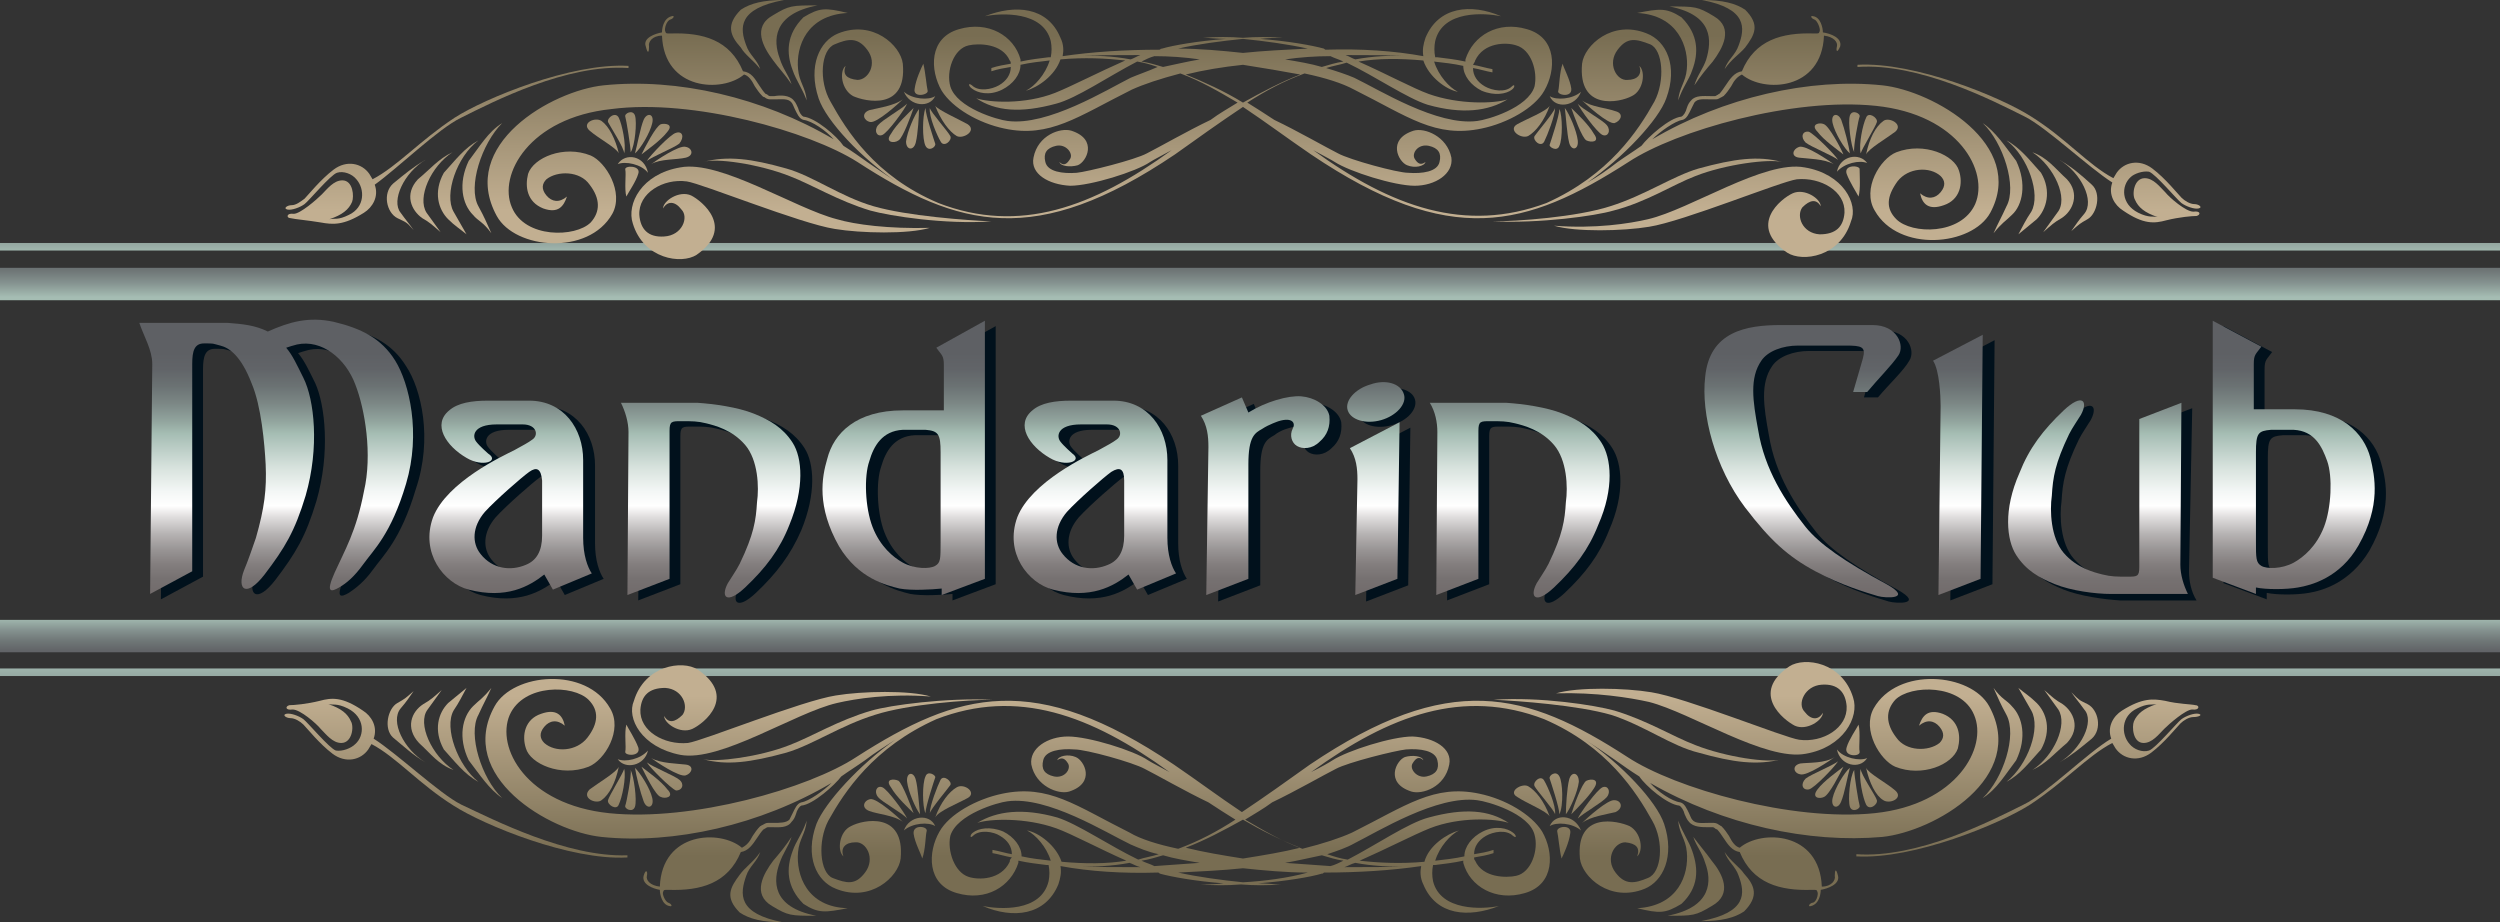 <?xml version="1.0" encoding="utf-8"?>
<!-- Generator: Adobe Illustrator 21.0.0, SVG Export Plug-In . SVG Version: 6.00 Build 0)  -->
<svg version="1.1" id="レイヤー_1" xmlns="http://www.w3.org/2000/svg" xmlns:xlink="http://www.w3.org/1999/xlink" x="0px"
	 y="0px" viewBox="0 0 231.5 85.4" style="enable-background:new 0 0 231.5 85.4;" xml:space="preserve">
<rect x="0" y="0" width="231.5" height="85.4" fill="#333333" stroke="none"/>
<style type="text/css">
	.st0{fill:url(#SVGID_1_);}
	.st1{fill:url(#SVGID_2_);}
	.st2{fill:url(#SVGID_3_);}
	.st3{fill:url(#SVGID_4_);}
	.st4{fill:#01111C;}
	.st5{fill:url(#SVGID_5_);}
	.st6{fill:url(#SVGID_6_);}
	.st7{fill:url(#SVGID_7_);}
	.st8{fill:url(#SVGID_8_);}
	.st9{fill:url(#SVGID_9_);}
	.st10{fill:url(#SVGID_10_);}
	.st11{fill:url(#SVGID_11_);}
	.st12{fill:url(#SVGID_12_);}
	.st13{fill:url(#SVGID_13_);}
	.st14{fill:url(#SVGID_14_);}
	.st15{fill:url(#SVGID_15_);}
	.st16{fill:url(#SVGID_16_);}
	.st17{fill:url(#SVGID_17_);}
	.st18{fill:url(#SVGID_18_);}
	.st19{fill:url(#SVGID_19_);}
	.st20{fill:url(#SVGID_20_);}
	.st21{fill:url(#SVGID_21_);}
	.st22{fill:url(#SVGID_22_);}
	.st23{fill:url(#SVGID_23_);}
	.st24{fill:url(#SVGID_24_);}
	.st25{fill:url(#SVGID_25_);}
	.st26{fill:url(#SVGID_26_);}
	.st27{fill:url(#SVGID_27_);}
	.st28{fill:url(#SVGID_28_);}
	.st29{fill:url(#SVGID_29_);}
	.st30{fill:url(#SVGID_30_);}
	.st31{fill:url(#SVGID_31_);}
	.st32{fill:url(#SVGID_32_);}
	.st33{fill:url(#SVGID_33_);}
	.st34{fill:url(#SVGID_34_);}
	.st35{fill:url(#SVGID_35_);}
	.st36{fill:url(#SVGID_36_);}
	.st37{fill:url(#SVGID_37_);}
	.st38{fill:url(#SVGID_38_);}
	.st39{fill:url(#SVGID_39_);}
	.st40{fill:url(#SVGID_40_);}
	.st41{fill:url(#SVGID_41_);}
	.st42{fill:url(#SVGID_42_);}
	.st43{fill:url(#SVGID_43_);}
	.st44{fill:url(#SVGID_44_);}
	.st45{fill:url(#SVGID_45_);}
	.st46{fill:url(#SVGID_46_);}
	.st47{fill:url(#SVGID_47_);}
	.st48{fill:url(#SVGID_48_);}
	.st49{fill:url(#SVGID_49_);}
	.st50{fill:url(#SVGID_50_);}
	.st51{fill:url(#SVGID_51_);}
	.st52{fill:url(#SVGID_52_);}
	.st53{fill:url(#SVGID_53_);}
	.st54{fill:url(#SVGID_54_);}
	.st55{fill:url(#SVGID_55_);}
	.st56{fill:url(#SVGID_56_);}
	.st57{fill:url(#SVGID_57_);}
	.st58{fill:url(#SVGID_58_);}
	.st59{fill:url(#SVGID_59_);}
	.st60{fill:url(#SVGID_60_);}
	.st61{fill:url(#SVGID_61_);}
	.st62{fill:url(#SVGID_62_);}
	.st63{fill:url(#SVGID_63_);}
	.st64{fill:url(#SVGID_64_);}
	.st65{fill:url(#SVGID_65_);}
	.st66{fill:url(#SVGID_66_);}
	.st67{fill:url(#SVGID_67_);}
	.st68{fill:url(#SVGID_68_);}
	.st69{fill:url(#SVGID_69_);}
	.st70{fill:url(#SVGID_70_);}
	.st71{fill:url(#SVGID_71_);}
	.st72{fill:url(#SVGID_72_);}
	.st73{fill:url(#SVGID_73_);}
	.st74{fill:url(#SVGID_74_);}
	.st75{fill:url(#SVGID_75_);}
	.st76{fill:url(#SVGID_76_);}
	.st77{fill:url(#SVGID_77_);}
	.st78{fill:url(#SVGID_78_);}
	.st79{fill:url(#SVGID_79_);}
	.st80{fill:url(#SVGID_80_);}
	.st81{fill:url(#SVGID_81_);}
	.st82{fill:url(#SVGID_82_);}
	.st83{fill:url(#SVGID_83_);}
	.st84{fill:url(#SVGID_84_);}
	.st85{fill:url(#SVGID_85_);}
	.st86{fill:url(#SVGID_86_);}
	.st87{fill:url(#SVGID_87_);}
	.st88{fill:url(#SVGID_88_);}
	.st89{fill:url(#SVGID_89_);}
	.st90{fill:url(#SVGID_90_);}
	.st91{fill:url(#SVGID_91_);}
	.st92{fill:url(#SVGID_92_);}
	.st93{fill:url(#SVGID_93_);}
	.st94{fill:url(#SVGID_94_);}
	.st95{fill:url(#SVGID_95_);}
	.st96{fill:url(#SVGID_96_);}
	.st97{fill:url(#SVGID_97_);}
	.st98{fill:url(#SVGID_98_);}
	.st99{fill:url(#SVGID_99_);}
	.st100{fill:url(#SVGID_100_);}
	.st101{fill:url(#SVGID_101_);}
	.st102{fill:url(#SVGID_102_);}
	.st103{fill:url(#SVGID_103_);}
	.st104{fill:url(#SVGID_104_);}
	.st105{fill:url(#SVGID_105_);}
	.st106{fill:url(#SVGID_106_);}
	.st107{fill:url(#SVGID_107_);}
	.st108{fill:url(#SVGID_108_);}
	.st109{fill:url(#SVGID_109_);}
	.st110{fill:url(#SVGID_110_);}
	.st111{fill:url(#SVGID_111_);}
	.st112{fill:url(#SVGID_112_);}
	.st113{fill:url(#SVGID_113_);}
	.st114{fill:url(#SVGID_114_);}
	.st115{fill:url(#SVGID_115_);}
	.st116{fill:url(#SVGID_116_);}
	.st117{fill:url(#SVGID_117_);}
	.st118{fill:url(#SVGID_118_);}
	.st119{fill:url(#SVGID_119_);}
	.st120{fill:url(#SVGID_120_);}
	.st121{fill:url(#SVGID_121_);}
	.st122{fill:url(#SVGID_122_);}
	.st123{fill:url(#SVGID_123_);}
	.st124{fill:url(#SVGID_124_);}
	.st125{fill:url(#SVGID_125_);}
	.st126{fill:url(#SVGID_126_);}
	.st127{fill:url(#SVGID_127_);}
	.st128{fill:url(#SVGID_128_);}
	.st129{fill:url(#SVGID_129_);}
	.st130{fill:url(#SVGID_130_);}
	.st131{fill:url(#SVGID_131_);}
</style>
<linearGradient id="SVGID_1_" gradientUnits="userSpaceOnUse" x1="80.692" y1="196.579" x2="80.692" y2="201.092" gradientTransform="matrix(0.8 0 0 0.8 51.24 -100.084)">
	<stop  offset="0" style="stop-color:#A5BDB3"/>
	<stop  offset="5.340576e-03" style="stop-color:#A4BCB2"/>
	<stop  offset="0.308" style="stop-color:#869491"/>
	<stop  offset="0.585" style="stop-color:#707878"/>
	<stop  offset="0.825" style="stop-color:#636669"/>
	<stop  offset="1" style="stop-color:#5E6064"/>
</linearGradient>
<rect x="0" y="57.4" class="st0" width="231.5" height="3"/>
<linearGradient id="SVGID_2_" gradientUnits="userSpaceOnUse" x1="80.692" y1="201.593" x2="80.692" y2="214.126" gradientTransform="matrix(0.8 0 0 0.8 51.24 -100.084)">
	<stop  offset="0" style="stop-color:#A5BDB3"/>
	<stop  offset="5.340576e-03" style="stop-color:#A4BCB2"/>
	<stop  offset="0.308" style="stop-color:#869491"/>
	<stop  offset="0.585" style="stop-color:#707878"/>
	<stop  offset="0.825" style="stop-color:#636669"/>
	<stop  offset="1" style="stop-color:#5E6064"/>
</linearGradient>
<rect x="0" y="61.9" class="st1" width="231.5" height="0.7"/>
<linearGradient id="SVGID_3_" gradientUnits="userSpaceOnUse" x1="80.692" y1="154.461" x2="80.692" y2="147.443" gradientTransform="matrix(0.8 0 0 0.8 51.24 -100.084)">
	<stop  offset="0" style="stop-color:#A5BDB3"/>
	<stop  offset="5.340576e-03" style="stop-color:#A4BCB2"/>
	<stop  offset="0.308" style="stop-color:#869491"/>
	<stop  offset="0.585" style="stop-color:#707878"/>
	<stop  offset="0.825" style="stop-color:#636669"/>
	<stop  offset="1" style="stop-color:#5E6064"/>
</linearGradient>
<rect x="0" y="22.5" class="st2" width="231.5" height="0.7"/>
<linearGradient id="SVGID_4_" gradientUnits="userSpaceOnUse" x1="80.692" y1="159.475" x2="80.692" y2="154.461" gradientTransform="matrix(0.8 0 0 0.8 51.24 -100.084)">
	<stop  offset="0" style="stop-color:#A5BDB3"/>
	<stop  offset="5.340576e-03" style="stop-color:#A4BCB2"/>
	<stop  offset="0.308" style="stop-color:#869491"/>
	<stop  offset="0.585" style="stop-color:#707878"/>
	<stop  offset="0.825" style="stop-color:#636669"/>
	<stop  offset="1" style="stop-color:#5E6064"/>
</linearGradient>
<rect x="0" y="24.8" class="st3" width="231.5" height="3"/>
<g>
	<path class="st4" d="M44.2,42.9c-1.9-1.1-3.2-3.1-1.6-4.4c0.8-0.7,2.1-0.9,3.6-0.9h3.9c3.2,0,5,2.6,5,5.5v7.2
		c0,1.6,0.4,2.7,0.8,3.3l-3.6,1.5l-0.8-1.4c-1.4,1.1-3.5,2.3-7,1.4c-2.3-0.6-4.5-3.4-3.3-6.7c1.3-3.3,6.5-5.7,7.5-6.2
		c0.9-0.5,1.3-0.7,1.7-1c0.6-0.4,0.4-1.4-0.9-1.4h-2.4c-2.2,0-2.3,1.1-1.9,1.6c0.3,0.4,1.1,1.1,1.1,1.1
		C47.3,43.2,45.8,43.8,44.2,42.9z M50,44.2c-0.7,0.5-3.1,2.6-4.1,3.7c-1.2,1.4-1.2,2.9-0.4,3.9c1.1,1.4,2.8,1.6,4.2,1
		c1-0.4,1.5-1.3,1.5-2.7v-5.1C51.1,43.9,50.7,43.7,50,44.2z"/>
	<path class="st4" d="M98.2,42.9c-1.9-1.1-3.2-3.1-1.6-4.4c0.8-0.7,2.1-0.9,3.6-0.9h3.9c3.2,0,5,2.6,5,5.5v7.2
		c0,1.6,0.4,2.7,0.8,3.3l-3.6,1.5l-0.8-1.4c-1.4,1.1-3.5,2.3-7,1.4c-2.3-0.6-4.5-3.4-3.3-6.7c1.3-3.3,6.5-5.7,7.5-6.2
		c0.9-0.5,1.3-0.7,1.7-1c0.6-0.4,0.4-1.4-0.9-1.4h-2.4c-2.2,0-2.3,1.1-1.9,1.6c0.3,0.4,1.1,1.1,1.1,1.1
		C101.3,43.2,99.8,43.8,98.2,42.9z M104,44.2c-0.7,0.5-3.1,2.6-4.1,3.7c-1.2,1.4-1.2,2.9-0.4,3.9c1.1,1.4,2.8,1.6,4.2,1
		c1-0.4,1.5-1.3,1.5-2.7v-5.1C105.1,43.9,104.7,43.7,104,44.2z"/>
	<path class="st4" d="M59.1,55.6l3.9-1.5V40.4c0-0.9,0.2-0.9,1.1-0.9c1,0,1.5,0,2.3,0.2c0.8,0.2,2.4,0.6,3.6,2
		c1.2,1.4,1.3,3.9,1.1,5.3c-0.1,1.7-0.3,3-1.6,5.7c-0.3,0.6-0.8,1.3-1.1,1.8c-0.7,1.3-0.1,2,1.6,0.4c1.9-1.8,3.2-3.5,4.2-5.8
		c1.4-3.4,1.2-6.2,0.3-7.6c-0.9-1.4-2.1-2.1-3.6-2.7c-1.5-0.6-3.7-0.9-5.2-1h-7.1c0.5,0.8,0.7,1.8,0.7,2.7L59.1,55.6z"/>
	<path class="st4" d="M134,55.6l3.9-1.5V40.4c0-0.9,0.2-0.9,1.1-0.9c1,0,1.5,0,2.3,0.2c0.8,0.2,2.4,0.6,3.6,2
		c1.2,1.4,1.2,3.9,1.1,5.3c-0.2,1.7-0.3,3-1.6,5.7c-0.3,0.6-0.8,1.3-1.1,1.8c-0.7,1.3-0.1,2,1.6,0.4c1.9-1.8,3.2-3.5,4.1-5.8
		c1.5-3.4,1.2-6.2,0.3-7.6c-0.9-1.4-2.1-2.1-3.6-2.7c-1.5-0.6-3.7-0.9-5.2-1h-7.1c0.4,0.8,0.7,1.8,0.7,2.7L134,55.6z"/>
	<path class="st4" d="M203,37.8l-3.9,1.5V53c0,0.9-0.2,0.9-1.1,0.9c-1,0-1.5,0-2.4-0.2c-0.8-0.2-2.4-0.6-3.6-2
		c-1.2-1.4-1.3-3.9-1.1-5.3c0.1-1.7,0.3-3,1.6-5.7c0.3-0.6,0.8-1.3,1.1-1.8c0.7-1.3,0.1-2-1.6-0.4c-1.9,1.8-3.2,3.5-4.2,5.8
		c-1.4,3.4-1.2,6.2-0.3,7.6c0.9,1.4,2.1,2.1,3.6,2.7c1.5,0.6,3.7,0.9,5.2,1h7.1c-0.5-0.8-0.7-1.8-0.7-2.7L203,37.8z"/>
	<path class="st4" d="M116.7,43.6c0-2.6,0.6-2.9,1.3-3.3c0.6-0.5,1.5-0.7,1.5-0.7c1.3-0.4,1.6,0.2,1.3,0.7c-0.3,0.6-0.1,1.3,0.4,1.6
		c0.5,0.3,1.4,0.3,2.1-0.4c0.7-0.6,1-1.4,0.9-2.4c-0.2-1-1.4-1.7-2.6-1.8c-1.2-0.1-3.3,0.5-4.9,1.5l-0.6-1.4l-3.8,1.7
		c0.6,0.9,0.7,1.9,0.7,2.9l-0.2,13.7l3.9-1.5V43.6z"/>
	<path class="st4" d="M130.6,39.6l-4.6,2.4c0.6,0.9,0.7,1.9,0.7,2.9l-0.2,10.8l3.9-1.5L130.6,39.6z"/>
	<path class="st4" d="M184.7,31.5l-4.6,2.4c0.6,0.9,0.7,3.3,0.7,4.2l-0.2,17.5l3.9-1.5L184.7,31.5z"/>
	<path class="st4" d="M37.6,33.9c-1.3-2.1-3.2-3-5.7-3.6c-2.3-0.5-4.1,0-6.1,0.9c-1.2-0.6-2.4-0.7-3.7-0.8h-8.2
		c0.5,1.2,1.2,2.5,1.2,3.8l-0.2,21.3l3.9-2.1V34.2c0-1.2,0.2-1.9,1.1-1.9c1,0,0.7,0,1.5,0.2c0.8,0.2,1.9,0.9,2.9,3.5
		c0.9,2.1,1.2,5.6,1.3,7.5c0.1,2.3-0.1,4-0.9,6.8c-0.3,0.9-0.8,2.3-1.1,3c-0.7,1.8,0.2,2.6,1.9,0.4c1.9-2.5,2.8-4,3.8-7.3
		c1.3-4.5,0.8-8.9-0.1-10.9c-0.6-1.2-1-2.1-1.6-2.8c0.3-0.1,0.6-0.2,1-0.3c2.3-0.5,4.5,1.3,5.4,3.7c0.9,2.3,1.6,6.5,0.8,9.9
		c-0.8,3.8-2,5.5-2.9,7.5c-0.9,2-0.3,1.8,0.4,1.4c0.6-0.4,1.4-1,2.2-2.1c1-1.4,2.6-2.8,4-7.5C40.1,40.6,39,36,37.6,33.9z"/>
	<path class="st4" d="M172.6,36.8h1.3c1-1.2,2.4-2.5,2.9-3.4c0.6-0.9-0.1-2.8-2.4-2.8h-8.5c-3.2,0-6.6,0.6-7,4.8
		c-0.4,3.4,0.9,8.4,3.7,12.1c2.3,3,3.9,4.5,6.5,5.9c2.4,1.3,4.8,2,5.8,2.3c0.7,0.2,3.3,0.3,0.8-1.1c-3.9-2.1-6.2-3.7-7.5-5.3
		c-1.9-2.4-3.8-5.3-4.4-9c-0.5-2.7-0.8-4.8,0.3-6.4c0.6-0.9,2-1.4,3.4-1.4h4.4c1.5,0,1.9,0.1,1.6,1.2L172.6,36.8z"/>
	<path class="st4" d="M92.2,30.2v23.9l-4,1.5l0-0.6c-1,0.1-2.8,0.2-3.9,0c-1.2-0.3-3.8-0.9-5.6-3.9c-2.1-3.7-1.6-6.4-1.1-8.1
		c0.6-2.4,2.7-4.5,7-4.5h3.8l0-4.2c0-0.9-0.2-0.9-0.7-1.6L92.2,30.2z M84.7,40.3c-1.9,0.1-2.7,1.5-3.1,2.9c-0.5,1.4-0.4,4.3,0.3,6.1
		c0.7,1.8,1.9,2.8,2.8,3.3c1.1,0.6,2.5,0.6,3,0.3c0.5-0.3,0.5-0.6,0.5-2.3v-8.2c0-1.7-0.2-2-1.4-2.1L84.7,40.3z"/>
	<path class="st4" d="M210.4,32.6c-0.5,0.7-0.7,0.7-0.7,1.6l0,4.2h3.8c4.3,0,6.4,2.2,7,4.5c0.5,1.7,1,4.4-1.1,8.1
		c-1.8,3-4.4,3.7-5.6,3.9c-1.1,0.2-3,0.2-3.9,0l0,0.6l-4-1.5V30.2L210.4,32.6z M211.4,40.3c-1.2,0.1-1.4,0.3-1.4,2.1v8.2
		c0,1.6,0,2,0.5,2.3c0.5,0.3,1.9,0.3,3-0.3c0.9-0.5,2.1-1.5,2.8-3.3c0.7-1.8,0.8-4.7,0.3-6.1c-0.5-1.4-1.2-2.8-3.1-2.9L211.4,40.3z"
		/>
	<ellipse transform="matrix(0.962 -0.274 0.274 0.962 -5.421 36.644)" class="st4" cx="128.4" cy="37.7" rx="2.7" ry="1.7"/>
</g>
<g>
	
		<linearGradient id="SVGID_5_" gradientUnits="userSpaceOnUse" x1="-4.912" y1="193.571" x2="-4.912" y2="165.993" gradientTransform="matrix(0.8 0 0 0.8 51.24 -100.084)">
		<stop  offset="0" style="stop-color:#726C6C"/>
		<stop  offset="5.350491e-02" style="stop-color:#767171"/>
		<stop  offset="0.114" style="stop-color:#837E7E"/>
		<stop  offset="0.177" style="stop-color:#999595"/>
		<stop  offset="0.243" style="stop-color:#B7B4B4"/>
		<stop  offset="0.31" style="stop-color:#DEDCDC"/>
		<stop  offset="0.359" style="stop-color:#FFFFFF"/>
		<stop  offset="0.418" style="stop-color:#F4F7F6"/>
		<stop  offset="0.521" style="stop-color:#D7E2DD"/>
		<stop  offset="0.654" style="stop-color:#A8BFB6"/>
		<stop  offset="0.663" style="stop-color:#A5BDB3"/>
		<stop  offset="0.711" style="stop-color:#93A69F"/>
		<stop  offset="0.787" style="stop-color:#7C8886"/>
		<stop  offset="0.862" style="stop-color:#6B7273"/>
		<stop  offset="0.934" style="stop-color:#616468"/>
		<stop  offset="1" style="stop-color:#5E6064"/>
	</linearGradient>
	<path class="st5" d="M43.2,42.4c-1.9-1.1-3.2-3.1-1.6-4.4c0.8-0.7,2.1-0.9,3.6-0.9H49c3.2,0,5,2.6,5,5.5v7.2c0,1.6,0.4,2.7,0.8,3.3
		l-3.6,1.5l-0.8-1.4c-1.4,1.1-3.5,2.3-7,1.4c-2.3-0.6-4.5-3.4-3.3-6.7c1.3-3.3,6.5-5.7,7.5-6.2c0.9-0.5,1.3-0.7,1.7-1
		c0.6-0.4,0.4-1.4-0.9-1.4h-2.4c-2.2,0-2.3,1.1-1.9,1.6c0.3,0.4,1.1,1.1,1.1,1.1C46.3,42.7,44.7,43.3,43.2,42.4z M49,43.7
		c-0.7,0.5-3.1,2.6-4.1,3.7c-1.2,1.4-1.2,2.9-0.4,3.9c1.1,1.4,2.8,1.6,4.2,1c1-0.4,1.5-1.3,1.5-2.7v-5.1
		C50.1,43.4,49.7,43.2,49,43.7z"/>
	
		<linearGradient id="SVGID_6_" gradientUnits="userSpaceOnUse" x1="62.618" y1="193.571" x2="62.618" y2="165.993" gradientTransform="matrix(0.8 0 0 0.8 51.24 -100.084)">
		<stop  offset="0" style="stop-color:#726C6C"/>
		<stop  offset="5.350491e-02" style="stop-color:#767171"/>
		<stop  offset="0.114" style="stop-color:#837E7E"/>
		<stop  offset="0.177" style="stop-color:#999595"/>
		<stop  offset="0.243" style="stop-color:#B7B4B4"/>
		<stop  offset="0.31" style="stop-color:#DEDCDC"/>
		<stop  offset="0.359" style="stop-color:#FFFFFF"/>
		<stop  offset="0.418" style="stop-color:#F4F7F6"/>
		<stop  offset="0.521" style="stop-color:#D7E2DD"/>
		<stop  offset="0.654" style="stop-color:#A8BFB6"/>
		<stop  offset="0.663" style="stop-color:#A5BDB3"/>
		<stop  offset="0.711" style="stop-color:#93A69F"/>
		<stop  offset="0.787" style="stop-color:#7C8886"/>
		<stop  offset="0.862" style="stop-color:#6B7273"/>
		<stop  offset="0.934" style="stop-color:#616468"/>
		<stop  offset="1" style="stop-color:#5E6064"/>
	</linearGradient>
	<path class="st6" d="M97.2,42.4c-1.9-1.1-3.2-3.1-1.6-4.4c0.8-0.7,2.1-0.9,3.6-0.9h3.9c3.2,0,5,2.6,5,5.5v7.2
		c0,1.6,0.4,2.7,0.8,3.3l-3.6,1.5l-0.8-1.4c-1.4,1.1-3.5,2.3-7,1.4c-2.3-0.6-4.5-3.4-3.3-6.7c1.3-3.3,6.5-5.7,7.5-6.2
		c0.9-0.5,1.3-0.7,1.7-1c0.6-0.4,0.4-1.4-0.9-1.4h-2.4c-2.2,0-2.3,1.1-1.9,1.6c0.3,0.4,1.1,1.1,1.1,1.1
		C100.3,42.7,98.7,43.3,97.2,42.4z M102.9,43.7c-0.7,0.5-3.1,2.6-4.1,3.7c-1.2,1.4-1.2,2.9-0.4,3.9c1.1,1.4,2.8,1.6,4.2,1
		c1-0.4,1.5-1.3,1.5-2.7v-5.1C104.1,43.4,103.7,43.2,102.9,43.7z"/>
	
		<linearGradient id="SVGID_7_" gradientUnits="userSpaceOnUse" x1="18.359" y1="193.571" x2="18.359" y2="165.993" gradientTransform="matrix(0.8 0 0 0.8 51.24 -100.084)">
		<stop  offset="0" style="stop-color:#726C6C"/>
		<stop  offset="5.350491e-02" style="stop-color:#767171"/>
		<stop  offset="0.114" style="stop-color:#837E7E"/>
		<stop  offset="0.177" style="stop-color:#999595"/>
		<stop  offset="0.243" style="stop-color:#B7B4B4"/>
		<stop  offset="0.31" style="stop-color:#DEDCDC"/>
		<stop  offset="0.359" style="stop-color:#FFFFFF"/>
		<stop  offset="0.418" style="stop-color:#F4F7F6"/>
		<stop  offset="0.521" style="stop-color:#D7E2DD"/>
		<stop  offset="0.654" style="stop-color:#A8BFB6"/>
		<stop  offset="0.663" style="stop-color:#A5BDB3"/>
		<stop  offset="0.711" style="stop-color:#93A69F"/>
		<stop  offset="0.787" style="stop-color:#7C8886"/>
		<stop  offset="0.862" style="stop-color:#6B7273"/>
		<stop  offset="0.934" style="stop-color:#616468"/>
		<stop  offset="1" style="stop-color:#5E6064"/>
	</linearGradient>
	<path class="st7" d="M58.1,55.1l3.9-1.5V39.9c0-0.9,0.2-0.9,1.1-0.9c1,0,1.5,0,2.3,0.2c0.8,0.2,2.4,0.6,3.6,2
		c1.2,1.4,1.3,3.9,1.1,5.3c-0.1,1.7-0.3,3-1.6,5.7c-0.3,0.6-0.8,1.3-1.1,1.8c-0.7,1.3-0.1,2,1.6,0.4c1.9-1.8,3.2-3.5,4.1-5.8
		c1.4-3.4,1.2-6.2,0.3-7.6c-0.9-1.4-2.1-2.1-3.6-2.7c-1.5-0.6-3.7-0.9-5.2-1h-7.1c0.4,0.8,0.7,1.8,0.7,2.7L58.1,55.1z"/>
	
		<linearGradient id="SVGID_8_" gradientUnits="userSpaceOnUse" x1="112.037" y1="193.571" x2="112.037" y2="165.993" gradientTransform="matrix(0.8 0 0 0.8 51.24 -100.084)">
		<stop  offset="0" style="stop-color:#726C6C"/>
		<stop  offset="5.350491e-02" style="stop-color:#767171"/>
		<stop  offset="0.114" style="stop-color:#837E7E"/>
		<stop  offset="0.177" style="stop-color:#999595"/>
		<stop  offset="0.243" style="stop-color:#B7B4B4"/>
		<stop  offset="0.31" style="stop-color:#DEDCDC"/>
		<stop  offset="0.359" style="stop-color:#FFFFFF"/>
		<stop  offset="0.418" style="stop-color:#F4F7F6"/>
		<stop  offset="0.521" style="stop-color:#D7E2DD"/>
		<stop  offset="0.654" style="stop-color:#A8BFB6"/>
		<stop  offset="0.663" style="stop-color:#A5BDB3"/>
		<stop  offset="0.711" style="stop-color:#93A69F"/>
		<stop  offset="0.787" style="stop-color:#7C8886"/>
		<stop  offset="0.862" style="stop-color:#6B7273"/>
		<stop  offset="0.934" style="stop-color:#616468"/>
		<stop  offset="1" style="stop-color:#5E6064"/>
	</linearGradient>
	<path class="st8" d="M133,55.1l3.9-1.5V39.9c0-0.9,0.2-0.9,1.1-0.9c1,0,1.5,0,2.3,0.2c0.8,0.2,2.4,0.6,3.6,2
		c1.2,1.4,1.3,3.9,1.1,5.3c-0.1,1.7-0.3,3-1.6,5.7c-0.3,0.6-0.8,1.3-1.1,1.8c-0.7,1.3-0.1,2,1.6,0.4c1.9-1.8,3.2-3.5,4.1-5.8
		c1.5-3.4,1.2-6.2,0.3-7.6c-0.9-1.4-2.1-2.1-3.6-2.7c-1.5-0.6-3.7-0.9-5.2-1h-7.1c0.5,0.8,0.7,1.8,0.7,2.7L133,55.1z"/>
	
		<linearGradient id="SVGID_9_" gradientUnits="userSpaceOnUse" x1="178.657" y1="193.571" x2="178.657" y2="165.993" gradientTransform="matrix(0.8 0 0 0.8 51.24 -100.084)">
		<stop  offset="0" style="stop-color:#726C6C"/>
		<stop  offset="5.350491e-02" style="stop-color:#767171"/>
		<stop  offset="0.114" style="stop-color:#837E7E"/>
		<stop  offset="0.177" style="stop-color:#999595"/>
		<stop  offset="0.243" style="stop-color:#B7B4B4"/>
		<stop  offset="0.31" style="stop-color:#DEDCDC"/>
		<stop  offset="0.359" style="stop-color:#FFFFFF"/>
		<stop  offset="0.418" style="stop-color:#F4F7F6"/>
		<stop  offset="0.521" style="stop-color:#D7E2DD"/>
		<stop  offset="0.654" style="stop-color:#A8BFB6"/>
		<stop  offset="0.663" style="stop-color:#A5BDB3"/>
		<stop  offset="0.711" style="stop-color:#93A69F"/>
		<stop  offset="0.787" style="stop-color:#7C8886"/>
		<stop  offset="0.862" style="stop-color:#6B7273"/>
		<stop  offset="0.934" style="stop-color:#616468"/>
		<stop  offset="1" style="stop-color:#5E6064"/>
	</linearGradient>
	<path class="st9" d="M202,37.3l-3.9,1.5v13.7c0,0.9-0.2,0.9-1.1,0.9c-1,0-1.5,0-2.3-0.2c-0.8-0.2-2.4-0.6-3.6-2
		c-1.2-1.4-1.3-3.9-1.1-5.3c0.1-1.7,0.3-3,1.6-5.7c0.3-0.6,0.8-1.3,1.1-1.8c0.7-1.3,0.1-2-1.6-0.4c-1.9,1.8-3.2,3.5-4.1,5.8
		c-1.5,3.4-1.2,6.2-0.3,7.6c0.9,1.4,2.1,2.1,3.6,2.7c1.5,0.6,3.7,0.9,5.2,0.9h7.1c-0.4-0.8-0.7-1.8-0.7-2.7L202,37.3z"/>
	
		<linearGradient id="SVGID_10_" gradientUnits="userSpaceOnUse" x1="82.502" y1="193.571" x2="82.502" y2="165.994" gradientTransform="matrix(0.8 0 0 0.8 51.24 -100.084)">
		<stop  offset="0" style="stop-color:#726C6C"/>
		<stop  offset="5.350491e-02" style="stop-color:#767171"/>
		<stop  offset="0.114" style="stop-color:#837E7E"/>
		<stop  offset="0.177" style="stop-color:#999595"/>
		<stop  offset="0.243" style="stop-color:#B7B4B4"/>
		<stop  offset="0.31" style="stop-color:#DEDCDC"/>
		<stop  offset="0.359" style="stop-color:#FFFFFF"/>
		<stop  offset="0.418" style="stop-color:#F4F7F6"/>
		<stop  offset="0.521" style="stop-color:#D7E2DD"/>
		<stop  offset="0.654" style="stop-color:#A8BFB6"/>
		<stop  offset="0.663" style="stop-color:#A5BDB3"/>
		<stop  offset="0.711" style="stop-color:#93A69F"/>
		<stop  offset="0.787" style="stop-color:#7C8886"/>
		<stop  offset="0.862" style="stop-color:#6B7273"/>
		<stop  offset="0.934" style="stop-color:#616468"/>
		<stop  offset="1" style="stop-color:#5E6064"/>
	</linearGradient>
	<path class="st10" d="M115.6,43c0-2.6,0.6-2.9,1.3-3.3c0.6-0.4,1.5-0.7,1.5-0.7c1.3-0.4,1.6,0.2,1.3,0.7c-0.3,0.6-0.1,1.3,0.4,1.6
		c0.5,0.3,1.4,0.3,2.1-0.4c0.7-0.6,1-1.4,0.9-2.4c-0.2-1-1.4-1.7-2.6-1.8c-1.2-0.1-3.3,0.5-4.9,1.5l-0.6-1.4l-3.8,1.7
		c0.6,0.9,0.7,1.9,0.7,2.9l-0.2,13.7l3.9-1.5V43z"/>
	
		<linearGradient id="SVGID_11_" gradientUnits="userSpaceOnUse" x1="95.144" y1="193.571" x2="95.144" y2="165.993" gradientTransform="matrix(0.8 0 0 0.8 51.24 -100.084)">
		<stop  offset="0" style="stop-color:#726C6C"/>
		<stop  offset="5.350491e-02" style="stop-color:#767171"/>
		<stop  offset="0.114" style="stop-color:#837E7E"/>
		<stop  offset="0.177" style="stop-color:#999595"/>
		<stop  offset="0.243" style="stop-color:#B7B4B4"/>
		<stop  offset="0.31" style="stop-color:#DEDCDC"/>
		<stop  offset="0.359" style="stop-color:#FFFFFF"/>
		<stop  offset="0.418" style="stop-color:#F4F7F6"/>
		<stop  offset="0.521" style="stop-color:#D7E2DD"/>
		<stop  offset="0.654" style="stop-color:#A8BFB6"/>
		<stop  offset="0.663" style="stop-color:#A5BDB3"/>
		<stop  offset="0.711" style="stop-color:#93A69F"/>
		<stop  offset="0.787" style="stop-color:#7C8886"/>
		<stop  offset="0.862" style="stop-color:#6B7273"/>
		<stop  offset="0.934" style="stop-color:#616468"/>
		<stop  offset="1" style="stop-color:#5E6064"/>
	</linearGradient>
	<path class="st11" d="M129.6,39.1l-4.6,2.4c0.6,0.9,0.7,1.9,0.7,2.9l-0.2,10.7l3.9-1.5L129.6,39.1z"/>
	
		<linearGradient id="SVGID_12_" gradientUnits="userSpaceOnUse" x1="162.699" y1="193.571" x2="162.699" y2="165.993" gradientTransform="matrix(0.8 0 0 0.8 51.24 -100.084)">
		<stop  offset="0" style="stop-color:#726C6C"/>
		<stop  offset="5.350491e-02" style="stop-color:#767171"/>
		<stop  offset="0.114" style="stop-color:#837E7E"/>
		<stop  offset="0.177" style="stop-color:#999595"/>
		<stop  offset="0.243" style="stop-color:#B7B4B4"/>
		<stop  offset="0.31" style="stop-color:#DEDCDC"/>
		<stop  offset="0.359" style="stop-color:#FFFFFF"/>
		<stop  offset="0.418" style="stop-color:#F4F7F6"/>
		<stop  offset="0.521" style="stop-color:#D7E2DD"/>
		<stop  offset="0.654" style="stop-color:#A8BFB6"/>
		<stop  offset="0.663" style="stop-color:#A5BDB3"/>
		<stop  offset="0.711" style="stop-color:#93A69F"/>
		<stop  offset="0.787" style="stop-color:#7C8886"/>
		<stop  offset="0.862" style="stop-color:#6B7273"/>
		<stop  offset="0.934" style="stop-color:#616468"/>
		<stop  offset="1" style="stop-color:#5E6064"/>
	</linearGradient>
	<path class="st12" d="M183.6,31l-4.6,2.4c0.6,0.9,0.7,3.3,0.7,4.2l-0.2,17.5l3.9-1.5L183.6,31z"/>
	
		<linearGradient id="SVGID_13_" gradientUnits="userSpaceOnUse" x1="-32.096" y1="193.571" x2="-32.096" y2="165.993" gradientTransform="matrix(0.8 0 0 0.8 51.24 -100.084)">
		<stop  offset="0" style="stop-color:#726C6C"/>
		<stop  offset="5.350491e-02" style="stop-color:#767171"/>
		<stop  offset="0.114" style="stop-color:#837E7E"/>
		<stop  offset="0.177" style="stop-color:#999595"/>
		<stop  offset="0.243" style="stop-color:#B7B4B4"/>
		<stop  offset="0.31" style="stop-color:#DEDCDC"/>
		<stop  offset="0.359" style="stop-color:#FFFFFF"/>
		<stop  offset="0.418" style="stop-color:#F4F7F6"/>
		<stop  offset="0.521" style="stop-color:#D7E2DD"/>
		<stop  offset="0.654" style="stop-color:#A8BFB6"/>
		<stop  offset="0.663" style="stop-color:#A5BDB3"/>
		<stop  offset="0.711" style="stop-color:#93A69F"/>
		<stop  offset="0.787" style="stop-color:#7C8886"/>
		<stop  offset="0.862" style="stop-color:#6B7273"/>
		<stop  offset="0.934" style="stop-color:#616468"/>
		<stop  offset="1" style="stop-color:#5E6064"/>
	</linearGradient>
	<path class="st13" d="M36.6,33.4c-1.3-2.1-3.2-3-5.7-3.6c-2.3-0.5-4.1,0-6.1,0.9c-1.2-0.6-2.4-0.7-3.7-0.8h-8.2
		c0.4,1.2,1.2,2.5,1.2,3.8l-0.2,21.3l3.9-2.1V33.7c0-1.2,0.2-1.9,1.1-1.9c1,0,0.7,0,1.5,0.2c0.8,0.2,1.9,0.9,2.9,3.5
		c0.9,2.1,1.2,5.6,1.3,7.5c0.1,2.3-0.1,4-0.9,6.8c-0.3,0.9-0.8,2.3-1.1,3c-0.7,1.8,0.2,2.6,1.9,0.4c1.9-2.5,2.8-4,3.8-7.3
		c1.3-4.5,0.8-8.9-0.2-10.9c-0.6-1.2-1-2.1-1.6-2.8c0.3-0.1,0.6-0.2,1-0.3c2.3-0.5,4.5,1.3,5.4,3.7c0.9,2.3,1.6,6.5,0.8,9.9
		C33,49.2,31.9,51,31,53c-0.9,2-0.3,1.8,0.4,1.4c0.7-0.4,1.4-1,2.2-2.1c1-1.4,2.6-2.8,4-7.5C39,40.1,37.9,35.5,36.6,33.4z"/>
	
		<linearGradient id="SVGID_14_" gradientUnits="userSpaceOnUse" x1="95.179" y1="193.57" x2="95.179" y2="165.994" gradientTransform="matrix(0.8 0 0 0.8 51.24 -100.084)">
		<stop  offset="0" style="stop-color:#726C6C"/>
		<stop  offset="5.350491e-02" style="stop-color:#767171"/>
		<stop  offset="0.114" style="stop-color:#837E7E"/>
		<stop  offset="0.177" style="stop-color:#999595"/>
		<stop  offset="0.243" style="stop-color:#B7B4B4"/>
		<stop  offset="0.31" style="stop-color:#DEDCDC"/>
		<stop  offset="0.359" style="stop-color:#FFFFFF"/>
		<stop  offset="0.418" style="stop-color:#F4F7F6"/>
		<stop  offset="0.521" style="stop-color:#D7E2DD"/>
		<stop  offset="0.654" style="stop-color:#A8BFB6"/>
		<stop  offset="0.663" style="stop-color:#A5BDB3"/>
		<stop  offset="0.711" style="stop-color:#93A69F"/>
		<stop  offset="0.787" style="stop-color:#7C8886"/>
		<stop  offset="0.862" style="stop-color:#6B7273"/>
		<stop  offset="0.934" style="stop-color:#616468"/>
		<stop  offset="1" style="stop-color:#5E6064"/>
	</linearGradient>
	<path class="st14" d="M130,36.5c0.3,0.9-0.7,2-2.1,2.4c-1.4,0.4-2.8,0-3.1-0.9c-0.3-0.9,0.7-2,2.1-2.4
		C128.3,35.1,129.7,35.5,130,36.5z"/>
	
		<linearGradient id="SVGID_15_" gradientUnits="userSpaceOnUse" x1="144.663" y1="193.571" x2="144.663" y2="165.993" gradientTransform="matrix(0.8 0 0 0.8 51.24 -100.084)">
		<stop  offset="0" style="stop-color:#726C6C"/>
		<stop  offset="5.350491e-02" style="stop-color:#767171"/>
		<stop  offset="0.114" style="stop-color:#837E7E"/>
		<stop  offset="0.177" style="stop-color:#999595"/>
		<stop  offset="0.243" style="stop-color:#B7B4B4"/>
		<stop  offset="0.31" style="stop-color:#DEDCDC"/>
		<stop  offset="0.359" style="stop-color:#FFFFFF"/>
		<stop  offset="0.418" style="stop-color:#F4F7F6"/>
		<stop  offset="0.521" style="stop-color:#D7E2DD"/>
		<stop  offset="0.654" style="stop-color:#A8BFB6"/>
		<stop  offset="0.663" style="stop-color:#A5BDB3"/>
		<stop  offset="0.711" style="stop-color:#93A69F"/>
		<stop  offset="0.787" style="stop-color:#7C8886"/>
		<stop  offset="0.862" style="stop-color:#6B7273"/>
		<stop  offset="0.934" style="stop-color:#616468"/>
		<stop  offset="1" style="stop-color:#5E6064"/>
	</linearGradient>
	<path class="st15" d="M171.6,36.3h1.3c1-1.2,2.3-2.5,2.9-3.4c0.6-0.9-0.1-2.8-2.4-2.8h-8.5c-3.2,0-6.6,0.6-7,4.8
		c-0.4,3.4,0.9,8.4,3.7,12.1c2.3,3,3.9,4.5,6.5,5.9c2.4,1.3,4.8,2,5.8,2.3c0.7,0.2,3.3,0.3,0.8-1.1c-3.9-2.1-6.2-3.7-7.5-5.3
		c-1.9-2.4-3.8-5.3-4.4-9c-0.5-2.7-0.8-4.8,0.3-6.4c0.6-0.9,2-1.4,3.4-1.4h4.4c1.5,0,1.9,0.1,1.6,1.2L171.6,36.3z"/>
	
		<linearGradient id="SVGID_16_" gradientUnits="userSpaceOnUse" x1="40.573" y1="193.571" x2="40.573" y2="165.993" gradientTransform="matrix(0.8 0 0 0.8 51.24 -100.084)">
		<stop  offset="0" style="stop-color:#726C6C"/>
		<stop  offset="5.350491e-02" style="stop-color:#767171"/>
		<stop  offset="0.114" style="stop-color:#837E7E"/>
		<stop  offset="0.177" style="stop-color:#999595"/>
		<stop  offset="0.243" style="stop-color:#B7B4B4"/>
		<stop  offset="0.31" style="stop-color:#DEDCDC"/>
		<stop  offset="0.359" style="stop-color:#FFFFFF"/>
		<stop  offset="0.418" style="stop-color:#F4F7F6"/>
		<stop  offset="0.521" style="stop-color:#D7E2DD"/>
		<stop  offset="0.654" style="stop-color:#A8BFB6"/>
		<stop  offset="0.663" style="stop-color:#A5BDB3"/>
		<stop  offset="0.711" style="stop-color:#93A69F"/>
		<stop  offset="0.787" style="stop-color:#7C8886"/>
		<stop  offset="0.862" style="stop-color:#6B7273"/>
		<stop  offset="0.934" style="stop-color:#616468"/>
		<stop  offset="1" style="stop-color:#5E6064"/>
	</linearGradient>
	<path class="st16" d="M91.2,29.7v23.9l-4,1.5l0-0.6c-1,0.1-2.8,0.2-3.9,0c-1.2-0.3-3.8-0.9-5.6-3.9c-2.1-3.7-1.6-6.4-1.1-8.1
		c0.6-2.4,2.7-4.5,7-4.5h3.8l0-4.2c0-0.9-0.2-0.9-0.7-1.6L91.2,29.7z M83.6,39.8c-1.9,0.1-2.7,1.5-3.1,2.9c-0.5,1.4-0.4,4.3,0.3,6.1
		c0.7,1.8,1.9,2.8,2.8,3.3c1.1,0.6,2.5,0.6,3,0.3c0.5-0.3,0.5-0.6,0.5-2.3v-8.2c0-1.7-0.2-2-1.4-2.1L83.6,39.8z"/>
	
		<linearGradient id="SVGID_17_" gradientUnits="userSpaceOnUse" x1="201.564" y1="193.571" x2="201.564" y2="165.993" gradientTransform="matrix(0.8 0 0 0.8 51.24 -100.084)">
		<stop  offset="0" style="stop-color:#726C6C"/>
		<stop  offset="5.350491e-02" style="stop-color:#767171"/>
		<stop  offset="0.114" style="stop-color:#837E7E"/>
		<stop  offset="0.177" style="stop-color:#999595"/>
		<stop  offset="0.243" style="stop-color:#B7B4B4"/>
		<stop  offset="0.31" style="stop-color:#DEDCDC"/>
		<stop  offset="0.359" style="stop-color:#FFFFFF"/>
		<stop  offset="0.418" style="stop-color:#F4F7F6"/>
		<stop  offset="0.521" style="stop-color:#D7E2DD"/>
		<stop  offset="0.654" style="stop-color:#A8BFB6"/>
		<stop  offset="0.663" style="stop-color:#A5BDB3"/>
		<stop  offset="0.711" style="stop-color:#93A69F"/>
		<stop  offset="0.787" style="stop-color:#7C8886"/>
		<stop  offset="0.862" style="stop-color:#6B7273"/>
		<stop  offset="0.934" style="stop-color:#616468"/>
		<stop  offset="1" style="stop-color:#5E6064"/>
	</linearGradient>
	<path class="st17" d="M209.4,32.1c-0.5,0.7-0.7,0.7-0.7,1.6l0,4.2h3.8c4.3,0,6.4,2.2,7,4.5c0.4,1.7,1,4.4-1.1,8.1
		c-1.7,3-4.4,3.7-5.6,3.9c-1.1,0.2-3,0.2-3.9,0l0,0.6l-4-1.5V29.7L209.4,32.1z M210.3,39.8c-1.2,0.1-1.4,0.3-1.4,2.1v8.2
		c0,1.6,0,2,0.5,2.3c0.5,0.3,1.9,0.3,3-0.3c0.9-0.5,2.1-1.5,2.8-3.3c0.7-1.8,0.8-4.7,0.3-6.1c-0.5-1.4-1.2-2.8-3.1-2.9L210.3,39.8z"
		/>
</g>
<g>
	
		<linearGradient id="SVGID_18_" gradientUnits="userSpaceOnUse" x1="79.808" y1="205.604" x2="79.808" y2="224.17" gradientTransform="matrix(0.8 0 0 0.8 51.24 -100.084)">
		<stop  offset="0" style="stop-color:#C2AF91"/>
		<stop  offset="1" style="stop-color:#786D52"/>
	</linearGradient>
	<path class="st18" d="M174.3,77.5c4.8-0.5,13.5-5.5,9.9-12.1c-1.7-3.1-8.5-3.7-10.7,0.2c-1.1,2,0.6,4.8,2,5.4
		c2.5,1,5.3-0.2,5.8-1.7c0.3-1.2,0.1-2.6-1.4-3.2c-1.4-0.5-1.9,0.2-2.2,1.1c0.7-0.6,1.4-0.5,1.9,0.1c0.5,0.6,0.4,1.1,0,1.5
		c-1,0.8-3.1,0.8-4-0.5c-1-1.3-1-2.5-0.1-3.5c1.4-1.4,6.1-1.5,7.3,1.4c1.3,3-1.6,8.3-9.2,9.1c-7.7,0.8-18.5-2.3-22.9-5.2
		c-9.4-6.1-16.5-8-29.4,0.7c-2.1,1.5-4.2,3-6.3,4.4c-2.1-1.4-4.1-2.9-6.3-4.4c-12.9-8.7-19.9-6.8-29.4-0.7c-4.4,2.9-15.2,6-22.9,5.2
		c-7.7-0.8-10.5-6.1-9.2-9.1c1.3-2.9,5.9-2.8,7.3-1.4c1,1,0.9,2.2-0.1,3.5c-1,1.3-3,1.4-4,0.5c-0.4-0.4-0.5-0.9,0-1.5
		c0.5-0.6,1.2-0.7,1.9-0.1c-0.2-1-0.8-1.6-2.2-1.1c-1.5,0.5-1.8,2-1.4,3.2c0.4,1.4,3.2,2.7,5.8,1.7c1.5-0.6,3.2-3.4,2-5.4
		c-2.2-3.9-9-3.3-10.7-0.2c-3.6,6.5,5.1,11.6,9.9,12.1c6.7,0.7,14.7-1.1,21.3-5c-0.7,0.7-2.1,1.7-2.8,1.8h0l0,0
		c-0.4,0.1-0.6,0.6-0.8,1c-0.1,0.2-0.2,0.4-0.3,0.6c-0.3,0.3-0.9,0.3-1.5,0.3c-0.2,0-0.3,0-0.5,0c-0.2,0-0.3,0.1-0.5,0.2
		c-0.1,0-0.1,0.1-0.2,0.1l0,0l0,0c-0.3,0.3-0.5,0.6-0.7,0.9c-0.3,0.6-0.6,0.9-1,1.1c-2-1.7-7.4-1.5-7.6,3.6c-0.9-0.1-1.3-0.6-1.2-1
		c0.1-0.4-0.1-0.7-0.3,0c-0.2,0.8,0.9,1.2,1.5,1.3c0,0.4,0.2,1.4,0.9,1.5c0.3,0.1,0.2-0.2-0.1-0.3c-0.3-0.1-0.6-0.8-0.5-1
		c0.1-0.2,0-0.2,0.5-0.2c3,0.1,5.5-0.6,6.7-3.5c0.7-0.1,1.1-0.7,1.5-1.3c0.2-0.3,0.4-0.6,0.6-0.8c0.1,0,0.1-0.1,0.2-0.1
		c0.1-0.1,0.2-0.1,0.2-0.1c0.1,0,0.3,0,0.4,0c0.6,0,1.4,0.1,1.8-0.5c0.2-0.2,0.3-0.4,0.4-0.7c0.1-0.4,0.3-0.7,0.5-0.8
		c1.1-0.1,3.1-1.9,3.7-2.7c0.7-0.5,1.5-1,2.2-1.5c0.9-0.7,1.9-1.3,2.8-1.9c-3.3,2.3-6.5,5.8-7.3,7.8c-1.1,3,0,5.3,1.8,6
		c3.2,1.3,5.8-1.1,6-2.8c0.4-4.4-3.5-3.6-4.6-3c-1.1,0.5-1.3,2.3-0.7,2.8c-0.3-0.8,0.2-1.3,1.1-1.3c1-0.1,1.9,1.5,0.9,2.8
		c-0.9,1.2-1.7,1-3,0.5c-1.2-0.5-1.4-3.4-0.4-5.3c1.5-2.7,4.2-6.8,10-9.4c7.5-2.9,14.3-0.4,21.6,4.9c-0.9-0.5-1.7-0.9-2-1.1
		c-1.3-0.9-5.5-2.2-7.4-2.2c-1.9,0-3.6,1.1-3.4,2.6c0.4,2,2.5,2.8,3.5,2.5c2.5-0.8,1.4-2.9,0.6-3.2c-0.7-0.3-1.6-0.1-1.7,0.3
		c0.4-0.3,0.7-0.2,1,0.3c0.3,0.5-0.3,1.4-1.3,1.2c-0.9-0.2-1.2-0.7-1-1.5c0.2-0.9,1.6-1.1,2.9-1c1.1,0,5.4,1.2,6.5,1.8
		c1,0.5,3.8,2.1,5.9,3.1c0.9,0.6,1.7,1.1,2.5,1.6c-1.7,1.1-3.4,2-5.3,2.7c-1.9-0.4-3.5-0.9-4.5-1.5c-5-2.5-7.5-4.5-11.8-3.6
		c-2.4,0.5-4.9,1.9-5.8,3.5c-1.1,1.9-1.2,4.9,1.6,5.7c2.7,0.8,5-0.6,5.7-2.8c0-0.1,0-0.1,0-0.2c0.9,0.2,1.8,0.3,2.6,0.4
		c0.1,0,0.1,0,0.2,0c0.1,0.5,0.1,1,0,1.5c-0.7,2.9-4.6,2.6-6.1,2.3c2.8,1.2,5.8,0.9,7-2c0.2-0.6,0.3-1.1,0.2-1.7
		c2.7,0.5,5.8,0.7,9,0.6c0.1,0,0.1,0,0.2,0.1c1.1,0.3,3.3,0.7,5.9,0.9c-0.8,0.1-1.5,0.1-2.1,0.1c1.2,0.1,2.5,0.1,3.7,0
		c1.2,0.1,2.5,0.1,3.7,0c-0.6,0-1.3-0.1-2.1-0.1c2.6-0.2,4.9-0.6,5.9-0.9c0.1,0,0.1,0,0.2-0.1c3.2,0,6.3-0.2,9-0.6
		c-0.1,0.5-0.1,1.1,0.2,1.7c1.2,2.9,4.2,3.1,7,2c-1.5,0.3-5.4,0.5-6.1-2.3c-0.1-0.5-0.1-1,0-1.5c0.1,0,0.1,0,0.2,0
		c0.8-0.1,1.7-0.2,2.6-0.4c0,0.1,0,0.1,0,0.2c0.6,2.2,3,3.6,5.7,2.8c2.8-0.8,2.7-3.8,1.6-5.7c-1-1.6-3.4-3-5.8-3.5
		c-4.2-0.9-6.8,1.1-11.8,3.6c-1.1,0.5-2.6,1-4.6,1.5c-1.9-0.7-3.6-1.7-5.3-2.7c0.8-0.5,1.7-1,2.5-1.6c2.1-1,4.9-2.6,5.9-3.1
		c1.1-0.6,5.5-1.7,6.5-1.8c1.3-0.1,2.7,0.1,2.9,1c0.2,0.8-0.1,1.3-1,1.5c-0.9,0.2-1.6-0.7-1.3-1.2c0.3-0.5,0.6-0.7,1-0.3
		c-0.1-0.4-1-0.5-1.7-0.3c-0.8,0.3-1.9,2.4,0.6,3.2c1,0.3,3.1-0.4,3.5-2.5c0.3-1.5-1.4-2.5-3.4-2.6c-1.9,0-6,1.3-7.4,2.2
		c-0.3,0.2-1,0.6-2,1.1c7.3-5.3,14.1-7.8,21.6-4.9c5.8,2.5,8.5,6.7,10,9.4c1.1,1.9,0.9,4.8-0.4,5.3c-1.2,0.5-2.1,0.7-3-0.5
		c-1-1.3-0.1-2.8,0.9-2.8c1,0.1,1.4,0.5,1.1,1.3c0.6-0.5,0.4-2.2-0.7-2.8c-1.1-0.5-5-1.4-4.6,3c0.2,1.7,2.8,4.1,6,2.8
		c1.7-0.7,2.8-3,1.8-6c-0.7-2.1-4-5.6-7.3-7.8c0.9,0.6,1.8,1.2,2.8,1.9c0.7,0.5,1.4,1,2.2,1.5c0.6,0.9,2.6,2.6,3.7,2.7
		c0.2,0.1,0.4,0.4,0.5,0.8c0.1,0.2,0.2,0.5,0.4,0.7c0.4,0.5,1.2,0.5,1.8,0.5c0.2,0,0.3,0,0.4,0c0.1,0,0.2,0.1,0.2,0.1
		c0,0,0.1,0.1,0.2,0.1c0.2,0.2,0.4,0.5,0.6,0.8c0.4,0.6,0.8,1.2,1.5,1.3c1.2,2.9,3.7,3.6,6.7,3.5c0.5,0,0.4,0,0.5,0.2
		c0.1,0.2-0.1,1-0.5,1c-0.3,0.1-0.4,0.4-0.1,0.3c0.8-0.2,0.9-1.2,0.9-1.5c0.6-0.1,1.8-0.5,1.6-1.3c-0.2-0.8-0.3-0.5-0.3,0
		c0.1,0.4-0.3,1-1.2,1c-0.2-5.1-5.6-5.3-7.6-3.6c-0.4-0.1-0.7-0.5-1-1.1c-0.2-0.3-0.4-0.6-0.7-0.9l0,0l0,0c-0.1,0-0.1-0.1-0.2-0.1
		c-0.1-0.1-0.3-0.2-0.5-0.2c-0.2,0-0.3,0-0.5,0c-0.6,0-1.2,0.1-1.5-0.3c-0.1-0.1-0.2-0.4-0.3-0.6c-0.2-0.4-0.4-0.9-0.8-1l0,0h0
		c-0.8-0.1-2.1-1-2.8-1.8C159.6,76.4,167.5,78.1,174.3,77.5z M93.5,79.8c-0.8,1.7-2.9,1.7-3.8,1.4c-1.3-0.4-2-2.4-1.7-3.8
		c0.6-2,4.4-3.1,5.3-3.2c3.7-0.5,9.1,2.9,11.4,4c0.7,0.3,1.6,0.7,2.6,0.9c-0.6,0.2-1.3,0.3-1.9,0.5c-2.7-1.3-5.6-3.3-7.5-3.9
		c-3.2-0.9-5.6-0.6-7.4,0.5c1.2-0.4,4.5-0.5,7.3,0.5c1.4,0.5,4,1.9,6.5,3c-1.8,0.3-3.8,0.3-6,0.1c-0.5-1.5-2.1-2.7-3.2-2.9
		c0.8,0.4,1.8,1.5,2.2,2.8c-0.9-0.1-1.8-0.2-2.7-0.4c0-0.9-0.7-1.8-1.7-2.3c-1.2-0.5-2.3-0.3-2.8,0.1c-0.3,0.2-0.3,0.6,0,0.3
		c0.6-0.6,1.9-0.4,2.5,0c0.7,0.4,1.1,1,1.1,1.7c-0.6-0.1-1.2-0.3-1.8-0.4l0,0.3c0.6,0.1,1.2,0.3,1.8,0.4
		C93.6,79.5,93.5,79.6,93.5,79.8z M106.9,80.2c-0.4-0.2-0.8-0.3-1.2-0.5c0.7-0.1,1.3-0.3,2-0.5c1,0.3,2.2,0.5,3.4,0.7
		C109.7,80,108.3,80.1,106.9,80.2z M99.5,80.2c1.8,0.1,3.5,0,5.1-0.3c0.3,0.1,0.6,0.3,1,0.4C103.4,80.3,101.4,80.3,99.5,80.2z
		 M115.1,81.7c-2-0.2-4.2-0.5-6-0.9c2-0.1,4.1-0.2,6-0.4c1.9,0.2,4,0.4,6,0.4C119.3,81.3,117,81.6,115.1,81.7z M119,79.9
		c1.2-0.2,2.4-0.5,3.4-0.7c0.7,0.2,1.3,0.4,2,0.5c-0.4,0.2-0.8,0.4-1.2,0.5C121.8,80.1,120.4,80,119,79.9z M124.5,80.3
		c0.3-0.1,0.6-0.3,1-0.4c1.6,0.3,3.3,0.4,5.1,0.3C128.7,80.3,126.7,80.3,124.5,80.3z M125.4,78.1c2.2-1.1,7.7-4.5,11.4-4
		c0.9,0.1,4.8,1.2,5.3,3.2c0.4,1.4-0.3,3.5-1.7,3.8c-0.9,0.2-3.1,0.2-3.8-1.4c-0.1-0.1-0.1-0.2-0.1-0.3c0.6-0.1,1.2-0.2,1.8-0.4
		l0-0.3c-0.6,0.2-1.2,0.3-1.8,0.4c0-0.7,0.4-1.3,1.1-1.7c0.7-0.4,1.9-0.6,2.5,0c0.4,0.3,0.3-0.1,0-0.3c-0.5-0.4-1.6-0.7-2.8-0.1
		c-1,0.5-1.7,1.4-1.7,2.3c-0.9,0.2-1.8,0.3-2.7,0.4c0.4-1.3,1.4-2.4,2.2-2.8c-1.1,0.3-2.8,1.4-3.2,2.9c-2.2,0.2-4.2,0.1-6-0.1
		c2.5-1.1,5-2.4,6.5-3c2.8-1.1,6.1-0.9,7.3-0.5c-1.8-1.2-4.1-1.4-7.4-0.5c-1.9,0.5-4.8,2.5-7.5,3.9c-0.7-0.1-1.3-0.3-1.9-0.5
		C123.8,78.8,124.7,78.5,125.4,78.1z M120.4,78.5c-1.6,0.4-3.4,0.7-5.3,1c-1.9-0.3-3.7-0.6-5.3-1c1.8-0.7,3.5-1.6,5.3-2.6
		C116.8,76.9,118.6,77.8,120.4,78.5z"/>
	
		<linearGradient id="SVGID_19_" gradientUnits="userSpaceOnUse" x1="133.305" y1="205.605" x2="133.305" y2="224.17" gradientTransform="matrix(0.8 0 0 0.8 51.24 -100.084)">
		<stop  offset="0" style="stop-color:#C2AF91"/>
		<stop  offset="1" style="stop-color:#786D52"/>
	</linearGradient>
	<path class="st19" d="M152.7,65c3.9,1,10.8,5.5,14.5,4.8c3.5-0.6,5-3.4,4.4-5.2c-1-3.3-4.5-3.8-5.9-2.9c-3.7,2.5-0.5,5,0.5,5.5
		c1.1,0.5,2.6-0.5,2.6-1.2c-0.4,0.7-1.1,0.7-1.7-0.1c-0.7-0.7,0-2.4,1.6-2.5c1.5-0.1,2.2,0.7,2.3,2c0.1,2-2.2,3.4-4.4,3.1
		c-1.4-0.2-10.5-3.9-13.7-4.4c-2.4-0.4-6.8-0.5-8.8,0.1C147.8,64.1,150.9,64.6,152.7,65z"/>
	
		<linearGradient id="SVGID_20_" gradientUnits="userSpaceOnUse" x1="167.835" y1="205.605" x2="167.835" y2="224.17" gradientTransform="matrix(0.8 0 0 0.8 51.24 -100.084)">
		<stop  offset="0" style="stop-color:#C2AF91"/>
		<stop  offset="1" style="stop-color:#786D52"/>
	</linearGradient>
	<path class="st20" d="M183.6,73.9c1.3-0.8,2.1-2.2,3.1-3.5c1-2.1,0.6-4-0.4-5c-0.5-0.6-0.9-0.6-1.7-1.7c0.5,1.1,0.6,1.4,1.2,2.5
		C186.8,68.1,185.5,72.1,183.6,73.9z"/>
	
		<linearGradient id="SVGID_21_" gradientUnits="userSpaceOnUse" x1="128.921" y1="205.605" x2="128.921" y2="224.17" gradientTransform="matrix(0.8 0 0 0.8 51.24 -100.084)">
		<stop  offset="0" style="stop-color:#C2AF91"/>
		<stop  offset="1" style="stop-color:#786D52"/>
	</linearGradient>
	<path class="st21" d="M156.7,78.8c-0.3-0.9-0.9-1.7-1.3-2.8c0.1,1.2,0.7,1.7,0.8,2.9c0.2,2.1-0.8,5-4.6,5.2
		c2.1,0.5,2.6,0.5,4.1-0.4C157.3,82.2,157.3,80.5,156.7,78.8z"/>
	
		<linearGradient id="SVGID_22_" gradientUnits="userSpaceOnUse" x1="132.334" y1="205.604" x2="132.334" y2="224.17" gradientTransform="matrix(0.8 0 0 0.8 51.24 -100.084)">
		<stop  offset="0" style="stop-color:#C2AF91"/>
		<stop  offset="1" style="stop-color:#786D52"/>
	</linearGradient>
	<path class="st22" d="M158.5,79.7c-0.5-0.7-1.1-1.4-1.7-2.2c0.3,0.9,0.8,1.4,1.1,2.4c0.6,1.6,0.7,4.1-3.5,4.9c2.4,0,2.6,0,4.1-0.9
		C160.5,82.8,159.5,80.9,158.5,79.7z"/>
	
		<linearGradient id="SVGID_23_" gradientUnits="userSpaceOnUse" x1="136.007" y1="205.605" x2="136.007" y2="224.17" gradientTransform="matrix(0.8 0 0 0.8 51.24 -100.084)">
		<stop  offset="0" style="stop-color:#C2AF91"/>
		<stop  offset="1" style="stop-color:#786D52"/>
	</linearGradient>
	<path class="st23" d="M159.7,78.9c0.3,0.9,1,1.3,1.3,2.2c0.6,1.6,0.8,3.4-3.5,4.2c1.9,0,3.1-0.3,4-0.9c1.4-1.4,1-2.4,0-3.5
		C161.1,80.3,160.3,79.8,159.7,78.9z"/>
	
		<linearGradient id="SVGID_24_" gradientUnits="userSpaceOnUse" x1="170.628" y1="205.604" x2="170.628" y2="224.17" gradientTransform="matrix(0.8 0 0 0.8 51.24 -100.084)">
		<stop  offset="0" style="stop-color:#C2AF91"/>
		<stop  offset="1" style="stop-color:#786D52"/>
	</linearGradient>
	<path class="st24" d="M185.8,72.4c1.3-0.7,2.1-1.8,3.2-3c1-1.8,0.5-3.4-0.4-4.3c-0.6-0.6-1.1-0.9-1.7-1.4c0.5,0.9,0.7,1.2,1.2,2.1
		C189,67.4,187.8,70.8,185.8,72.4z"/>
	
		<linearGradient id="SVGID_25_" gradientUnits="userSpaceOnUse" x1="173.675" y1="205.605" x2="173.675" y2="224.169" gradientTransform="matrix(0.8 0 0 0.8 51.24 -100.084)">
		<stop  offset="0" style="stop-color:#C2AF91"/>
		<stop  offset="1" style="stop-color:#786D52"/>
	</linearGradient>
	<path class="st25" d="M188.2,71.3c1.3-0.6,2.1-1.6,3.2-2.5c1.3-1.4,0.6-2.9-0.4-3.6c-0.7-0.4-0.9-0.6-1.7-1.3
		c0.6,0.8,0.7,1,1.3,1.8C191.5,67.1,190.2,70,188.2,71.3z"/>
	
		<linearGradient id="SVGID_26_" gradientUnits="userSpaceOnUse" x1="176.612" y1="205.605" x2="176.612" y2="224.169" gradientTransform="matrix(0.8 0 0 0.8 51.24 -100.084)">
		<stop  offset="0" style="stop-color:#C2AF91"/>
		<stop  offset="1" style="stop-color:#786D52"/>
	</linearGradient>
	<path class="st26" d="M190.7,70.6c1.2-0.7,1.9-1.3,3-2.2c1-0.9,0.6-2.7-0.4-3.2c-0.8-0.4-0.7-0.3-1.5-1.1c0.5,0.7,0.7,0.9,1.2,1.6
		C194,66.8,192.7,69.4,190.7,70.6z"/>
	
		<linearGradient id="SVGID_27_" gradientUnits="userSpaceOnUse" x1="150.538" y1="205.604" x2="150.538" y2="224.171" gradientTransform="matrix(0.8 0 0 0.8 51.24 -100.084)">
		<stop  offset="0" style="stop-color:#C2AF91"/>
		<stop  offset="1" style="stop-color:#786D52"/>
	</linearGradient>
	<path class="st27" d="M172.2,69.6c-0.1-0.4,0.1-1.7-0.1-2.5c-0.2,0.4-0.9,1.4-1.1,2.1C170.7,70.1,172.3,70.1,172.2,69.6z"/>
	
		<linearGradient id="SVGID_28_" gradientUnits="userSpaceOnUse" x1="150.386" y1="205.605" x2="150.386" y2="224.169" gradientTransform="matrix(0.8 0 0 0.8 51.24 -100.084)">
		<stop  offset="0" style="stop-color:#C2AF91"/>
		<stop  offset="1" style="stop-color:#786D52"/>
	</linearGradient>
	<path class="st28" d="M172.9,70.2c-0.7,0.3-2.2,0-2.8-0.8C170.4,70.9,172.2,71.3,172.9,70.2z"/>
	
		<linearGradient id="SVGID_29_" gradientUnits="userSpaceOnUse" x1="153.821" y1="205.605" x2="153.821" y2="224.169" gradientTransform="matrix(0.8 0 0 0.8 51.24 -100.084)">
		<stop  offset="0" style="stop-color:#C2AF91"/>
		<stop  offset="1" style="stop-color:#786D52"/>
	</linearGradient>
	<path class="st29" d="M174.4,74.1c0.6,0.4,1.9-0.2,1.1-0.9c-0.8-0.7-2.5-1.6-2.7-2.1C173.1,72.5,173.7,73.7,174.4,74.1z"/>
	
		<linearGradient id="SVGID_30_" gradientUnits="userSpaceOnUse" x1="152.263" y1="205.604" x2="152.263" y2="224.17" gradientTransform="matrix(0.8 0 0 0.8 51.24 -100.084)">
		<stop  offset="0" style="stop-color:#C2AF91"/>
		<stop  offset="1" style="stop-color:#786D52"/>
	</linearGradient>
	<path class="st30" d="M172.8,74.5c0.3,0.6,1.1,0,1-0.4c-0.1-0.4-1.5-2.4-1.5-2.9C172.1,72,172.5,73.9,172.8,74.5z"/>
	
		<linearGradient id="SVGID_31_" gradientUnits="userSpaceOnUse" x1="150.683" y1="205.604" x2="150.683" y2="224.17" gradientTransform="matrix(0.8 0 0 0.8 51.24 -100.084)">
		<stop  offset="0" style="stop-color:#C2AF91"/>
		<stop  offset="1" style="stop-color:#786D52"/>
	</linearGradient>
	<path class="st31" d="M172.2,74.6c-0.1-0.3-0.5-2.8-0.5-3.3c-0.4,0.6-0.6,2.8-0.4,3.4C171.5,75.3,172.3,74.9,172.2,74.6z"/>
	
		<linearGradient id="SVGID_32_" gradientUnits="userSpaceOnUse" x1="149.111" y1="205.605" x2="149.111" y2="224.17" gradientTransform="matrix(0.8 0 0 0.8 51.24 -100.084)">
		<stop  offset="0" style="stop-color:#C2AF91"/>
		<stop  offset="1" style="stop-color:#786D52"/>
	</linearGradient>
	<path class="st32" d="M170.5,74.2c0.3-0.7,0.6-2.4,0.8-3.1c-0.5,0.4-1.4,1.9-1.6,2.8C169.5,74.8,170.2,75,170.5,74.2z"/>
	
		<linearGradient id="SVGID_33_" gradientUnits="userSpaceOnUse" x1="147.772" y1="205.604" x2="147.772" y2="224.17" gradientTransform="matrix(0.8 0 0 0.8 51.24 -100.084)">
		<stop  offset="0" style="stop-color:#C2AF91"/>
		<stop  offset="1" style="stop-color:#786D52"/>
	</linearGradient>
	<path class="st33" d="M168.9,73.8c0.5-0.2,1.5-2.2,1.8-2.8c-0.5,0.4-1.8,1.3-2.4,2.1C167.7,73.9,168.5,74,168.9,73.8z"/>
	
		<linearGradient id="SVGID_34_" gradientUnits="userSpaceOnUse" x1="146.742" y1="205.604" x2="146.742" y2="224.17" gradientTransform="matrix(0.8 0 0 0.8 51.24 -100.084)">
		<stop  offset="0" style="stop-color:#C2AF91"/>
		<stop  offset="1" style="stop-color:#786D52"/>
	</linearGradient>
	<path class="st34" d="M167.5,73.1c0.5-0.1,2.4-2.1,2.7-2.6c-0.5,0.4-2.5,1.2-3,1.6C166.7,72.6,166.9,73.2,167.5,73.1z"/>
	
		<linearGradient id="SVGID_35_" gradientUnits="userSpaceOnUse" x1="146.004" y1="205.605" x2="146.004" y2="224.17" gradientTransform="matrix(0.8 0 0 0.8 51.24 -100.084)">
		<stop  offset="0" style="stop-color:#C2AF91"/>
		<stop  offset="1" style="stop-color:#786D52"/>
	</linearGradient>
	<path class="st35" d="M166.7,70.7c-0.8,0.2-0.6,0.9,0,1c0.6,0.2,2.8-1.3,3.2-1.6C169,70.7,167.5,70.6,166.7,70.7z"/>
	
		<linearGradient id="SVGID_36_" gradientUnits="userSpaceOnUse" x1="117.087" y1="205.604" x2="117.087" y2="224.17" gradientTransform="matrix(0.8 0 0 0.8 51.24 -100.084)">
		<stop  offset="0" style="stop-color:#C2AF91"/>
		<stop  offset="1" style="stop-color:#786D52"/>
	</linearGradient>
	<path class="st36" d="M144.2,77c0.1,0.4,0.2,1.7,0.4,2.5c0.2-0.4,0.7-1.5,0.8-2.3C145.6,76.3,144.1,76.5,144.2,77z"/>
	
		<linearGradient id="SVGID_37_" gradientUnits="userSpaceOnUse" x1="117.189" y1="205.606" x2="117.189" y2="224.169" gradientTransform="matrix(0.8 0 0 0.8 51.24 -100.084)">
		<stop  offset="0" style="stop-color:#C2AF91"/>
		<stop  offset="1" style="stop-color:#786D52"/>
	</linearGradient>
	<path class="st37" d="M143.5,76.5c0.6-0.4,2.1-0.3,2.9,0.4C145.8,75.4,144,75.3,143.5,76.5z"/>
	
		<linearGradient id="SVGID_38_" gradientUnits="userSpaceOnUse" x1="113.339" y1="205.605" x2="113.339" y2="224.17" gradientTransform="matrix(0.8 0 0 0.8 51.24 -100.084)">
		<stop  offset="0" style="stop-color:#C2AF91"/>
		<stop  offset="1" style="stop-color:#786D52"/>
	</linearGradient>
	<path class="st38" d="M141.5,72.8c-0.6-0.3-1.9,0.5-1,1c0.9,0.6,2.7,1.3,3,1.8C143,74.2,142.2,73.2,141.5,72.8z"/>
	
		<linearGradient id="SVGID_39_" gradientUnits="userSpaceOnUse" x1="114.806" y1="205.604" x2="114.806" y2="224.169" gradientTransform="matrix(0.8 0 0 0.8 51.24 -100.084)">
		<stop  offset="0" style="stop-color:#C2AF91"/>
		<stop  offset="1" style="stop-color:#786D52"/>
	</linearGradient>
	<path class="st39" d="M142.1,72.8c0.2,0.4,1.8,2.2,1.9,2.6c0.1-0.8-0.7-2.6-1-3.1C142.7,71.7,141.9,72.4,142.1,72.8z"/>
	
		<linearGradient id="SVGID_40_" gradientUnits="userSpaceOnUse" x1="116.152" y1="205.604" x2="116.152" y2="224.17" gradientTransform="matrix(0.8 0 0 0.8 51.24 -100.084)">
		<stop  offset="0" style="stop-color:#C2AF91"/>
		<stop  offset="1" style="stop-color:#786D52"/>
	</linearGradient>
	<path class="st40" d="M144.4,71.9c-0.3-0.6-1-0.1-0.9,0.2c0.1,0.3,0.9,2.7,0.9,3.3C144.8,74.6,144.7,72.4,144.4,71.9z"/>
	
		<linearGradient id="SVGID_41_" gradientUnits="userSpaceOnUse" x1="117.961" y1="205.604" x2="117.961" y2="224.17" gradientTransform="matrix(0.8 0 0 0.8 51.24 -100.084)">
		<stop  offset="0" style="stop-color:#C2AF91"/>
		<stop  offset="1" style="stop-color:#786D52"/>
	</linearGradient>
	<path class="st41" d="M145.3,72.2c-0.2,0.8-0.3,2.5-0.3,3.2c0.4-0.5,1.1-2.1,1.2-3C146.2,71.5,145.5,71.4,145.3,72.2z"/>
	
		<linearGradient id="SVGID_42_" gradientUnits="userSpaceOnUse" x1="119.349" y1="205.605" x2="119.349" y2="224.169" gradientTransform="matrix(0.8 0 0 0.8 51.24 -100.084)">
		<stop  offset="0" style="stop-color:#C2AF91"/>
		<stop  offset="1" style="stop-color:#786D52"/>
	</linearGradient>
	<path class="st42" d="M146.9,72.3c-0.4,0.2-1.2,2.4-1.4,3.1c0.4-0.4,1.6-1.6,2.1-2.4C148.2,72.1,147.3,72.1,146.9,72.3z"/>
	
		<linearGradient id="SVGID_43_" gradientUnits="userSpaceOnUse" x1="120.485" y1="205.605" x2="120.485" y2="224.17" gradientTransform="matrix(0.8 0 0 0.8 51.24 -100.084)">
		<stop  offset="0" style="stop-color:#C2AF91"/>
		<stop  offset="1" style="stop-color:#786D52"/>
	</linearGradient>
	<path class="st43" d="M148.8,73.8c0.4-0.5,0.1-1.1-0.4-0.9c-0.5,0.2-2.1,2.4-2.3,2.9C146.6,75.3,148.4,74.3,148.8,73.8z"/>
	
		<linearGradient id="SVGID_44_" gradientUnits="userSpaceOnUse" x1="121.377" y1="205.603" x2="121.377" y2="224.17" gradientTransform="matrix(0.8 0 0 0.8 51.24 -100.084)">
		<stop  offset="0" style="stop-color:#C2AF91"/>
		<stop  offset="1" style="stop-color:#786D52"/>
	</linearGradient>
	<path class="st44" d="M149.5,74.1c-0.6-0.1-2.6,1.7-3,2.1c0.8-0.6,2.3-0.8,3.1-1C150.4,74.8,150.1,74.1,149.5,74.1z"/>
	
		<linearGradient id="SVGID_45_" gradientUnits="userSpaceOnUse" x1="170.84" y1="205.604" x2="170.84" y2="224.17" gradientTransform="matrix(0.8 0 0 0.8 51.24 -100.084)">
		<stop  offset="0" style="stop-color:#C2AF91"/>
		<stop  offset="1" style="stop-color:#786D52"/>
	</linearGradient>
	<path class="st45" d="M203.6,66.1c-0.4-0.1-1.2,0.2-1.6,0.5c-0.4,0.3-2.4,2.7-3,2.9c-0.6,0.2-1.4-0.1-1.8-0.6
		c-0.8-0.9-0.8-2.6,0.7-3.3c1-0.5,1.3-0.3,1.8-0.4c-1.2,0.4-1.8,0.9-2.1,1.6c-0.2,0.5-0.1,2,0.9,2c0.8,0,1.4-0.8,1.9-1.3
		c0.5-0.5,2-1.8,2.6-1.8c0.7,0.1,0.7-0.4,0.3-0.4c-0.4-0.1-1.6-0.1-2.8-0.4c-1.1-0.2-2.1-0.3-4,0.9c-0.8,0.5-1.4,1.5-1,2.6
		c-2.2,1.3-6,5.1-8.1,6.1c-3,1.5-9.8,5-15.5,4.6v0.2c5.3,0.3,13.3-3,16.1-4.8c3.2-2.1,5.3-4.5,7.6-5.7c0.1,0.2,0.2,0.3,0.3,0.5
		c0.7,1,2.1,1.3,3.3,0.4c1.2-0.9,2.4-2.4,2.7-2.7c0.3-0.3,0.8-0.6,1.2-0.6C203.6,66.4,204,66.2,203.6,66.1z"/>
	
		<linearGradient id="SVGID_46_" gradientUnits="userSpaceOnUse" x1="125.508" y1="205.605" x2="125.508" y2="224.169" gradientTransform="matrix(0.8 0 0 0.8 51.24 -100.084)">
		<stop  offset="0" style="stop-color:#C2AF91"/>
		<stop  offset="1" style="stop-color:#786D52"/>
	</linearGradient>
	<path class="st46" d="M157.3,69.7c3.2,0.9,5.4,1.2,7.7,0.6c-1.2,0.4-5.2-0.2-8-1.3c-2.1-0.8-4.5-2.3-7.5-3.2
		c-1.8-0.5-6.9-1.3-11.2-1c2.3,0.1,7.8,0.5,10.9,1.4C152.3,67.2,154.8,69.1,157.3,69.7z"/>
	
		<linearGradient id="SVGID_47_" gradientUnits="userSpaceOnUse" x1="-11.227" y1="205.604" x2="-11.227" y2="224.17" gradientTransform="matrix(0.8 0 0 0.8 51.24 -100.084)">
		<stop  offset="0" style="stop-color:#C2AF91"/>
		<stop  offset="1" style="stop-color:#786D52"/>
	</linearGradient>
	<path class="st47" d="M42.7,74.5c-2-1-5.9-4.7-8.1-6.1c0.4-1.1-0.2-2.1-1-2.6c-1.9-1.3-2.9-1.2-4-0.9c-1.2,0.3-2.4,0.4-2.8,0.4
		c-0.4,0.1-0.4,0.5,0.3,0.4c0.7,0,2.2,1.3,2.6,1.8c0.5,0.5,1.1,1.3,1.9,1.3c1,0,1.2-1.5,0.9-2c-0.3-0.7-0.9-1.2-2.1-1.6
		c0.4,0.1,0.8-0.1,1.8,0.4c1.6,0.8,1.6,2.5,0.7,3.3c-0.4,0.4-1.2,0.7-1.8,0.6c-0.6-0.2-2.6-2.6-3-2.9c-0.4-0.3-1.2-0.6-1.6-0.5
		c-0.4,0.1,0,0.4,0.4,0.4c0.4,0,0.9,0.3,1.2,0.6c0.3,0.3,1.5,1.8,2.7,2.7c1.2,0.9,2.6,0.6,3.3-0.4c0.1-0.2,0.2-0.3,0.3-0.5
		c2.3,1.2,4.4,3.7,7.6,5.7c2.8,1.8,10.8,5.1,16.1,4.8v-0.2C52.5,79.4,45.7,75.9,42.7,74.5z"/>
	
		<linearGradient id="SVGID_48_" gradientUnits="userSpaceOnUse" x1="26.308" y1="205.605" x2="26.308" y2="224.17" gradientTransform="matrix(0.8 0 0 0.8 51.24 -100.084)">
		<stop  offset="0" style="stop-color:#C2AF91"/>
		<stop  offset="1" style="stop-color:#786D52"/>
	</linearGradient>
	<path class="st48" d="M63,69.9c3.7,0.7,10.6-3.9,14.5-4.8c1.7-0.4,4.9-0.9,8.7-0.6c-2-0.6-6.4-0.5-8.8-0.1
		c-3.2,0.5-12.3,4.2-13.7,4.4c-2.2,0.2-4.5-1.1-4.4-3.1c0.1-1.3,0.8-2,2.3-2c1.6,0.1,2.2,1.7,1.6,2.5c-0.7,0.7-1.3,0.8-1.7,0.1
		c0,0.7,1.5,1.7,2.6,1.2c1.1-0.5,4.2-3,0.5-5.5c-1.4-0.9-4.9-0.4-5.9,2.9C58,66.5,59.4,69.2,63,69.9z"/>
	
		<linearGradient id="SVGID_49_" gradientUnits="userSpaceOnUse" x1="-8.223" y1="205.605" x2="-8.223" y2="224.17" gradientTransform="matrix(0.8 0 0 0.8 51.24 -100.084)">
		<stop  offset="0" style="stop-color:#C2AF91"/>
		<stop  offset="1" style="stop-color:#786D52"/>
	</linearGradient>
	<path class="st49" d="M43.4,70.4c1,1.3,1.9,2.7,3.1,3.5c-1.9-1.8-3.2-5.9-2.2-7.7c0.5-1.1,0.7-1.4,1.2-2.5c-0.8,1-1.1,1.1-1.7,1.7
		C42.8,66.4,42.4,68.3,43.4,70.4z"/>
	
		<linearGradient id="SVGID_50_" gradientUnits="userSpaceOnUse" x1="30.694" y1="205.605" x2="30.694" y2="224.17" gradientTransform="matrix(0.8 0 0 0.8 51.24 -100.084)">
		<stop  offset="0" style="stop-color:#C2AF91"/>
		<stop  offset="1" style="stop-color:#786D52"/>
	</linearGradient>
	<path class="st50" d="M73.9,78.9c0.1-1.2,0.7-1.7,0.8-2.9c-0.4,1.2-1,1.9-1.3,2.8c-0.6,1.6-0.6,3.3,1,4.9c1.4,0.9,2,0.8,4.1,0.4
		C74.7,84,73.7,81,73.9,78.9z"/>
	
		<linearGradient id="SVGID_51_" gradientUnits="userSpaceOnUse" x1="27.279" y1="205.604" x2="27.279" y2="224.17" gradientTransform="matrix(0.8 0 0 0.8 51.24 -100.084)">
		<stop  offset="0" style="stop-color:#C2AF91"/>
		<stop  offset="1" style="stop-color:#786D52"/>
	</linearGradient>
	<path class="st51" d="M72.2,79.9c0.3-0.9,0.8-1.5,1.1-2.4c-0.6,0.9-1.1,1.5-1.7,2.2c-0.9,1.2-2,3.1-0.1,4.2
		c1.5,0.9,1.7,0.9,4.1,0.9C71.4,84,71.6,81.5,72.2,79.9z"/>
	
		<linearGradient id="SVGID_52_" gradientUnits="userSpaceOnUse" x1="23.606" y1="205.605" x2="23.606" y2="224.17" gradientTransform="matrix(0.8 0 0 0.8 51.24 -100.084)">
		<stop  offset="0" style="stop-color:#C2AF91"/>
		<stop  offset="1" style="stop-color:#786D52"/>
	</linearGradient>
	<path class="st52" d="M69.1,81.1c0.3-0.9,1-1.3,1.3-2.2c-0.6,0.9-1.4,1.4-1.9,2.1c-0.9,1.2-1.4,2.1,0,3.5c0.9,0.6,2.1,0.9,4,0.9
		C68.3,84.6,68.5,82.8,69.1,81.1z"/>
	
		<linearGradient id="SVGID_53_" gradientUnits="userSpaceOnUse" x1="-11.014" y1="205.604" x2="-11.014" y2="224.17" gradientTransform="matrix(0.8 0 0 0.8 51.24 -100.084)">
		<stop  offset="0" style="stop-color:#C2AF91"/>
		<stop  offset="1" style="stop-color:#786D52"/>
	</linearGradient>
	<path class="st53" d="M41.1,69.4c1,1.1,1.9,2.3,3.2,3c-1.9-1.5-3.2-5-2.3-6.6c0.6-0.9,0.7-1.2,1.2-2.1c-0.6,0.5-1.1,0.9-1.7,1.4
		C40.6,66,40.1,67.6,41.1,69.4z"/>
	
		<linearGradient id="SVGID_54_" gradientUnits="userSpaceOnUse" x1="-14.062" y1="205.605" x2="-14.062" y2="224.169" gradientTransform="matrix(0.8 0 0 0.8 51.24 -100.084)">
		<stop  offset="0" style="stop-color:#C2AF91"/>
		<stop  offset="1" style="stop-color:#786D52"/>
	</linearGradient>
	<path class="st54" d="M38.8,68.8c1.1,1,1.8,2,3.2,2.5c-2-1.3-3.4-4.3-2.4-5.6c0.6-0.8,0.7-1,1.3-1.8c-0.8,0.7-1,0.9-1.7,1.3
		C38.1,65.9,37.5,67.4,38.8,68.8z"/>
	
		<linearGradient id="SVGID_55_" gradientUnits="userSpaceOnUse" x1="-17" y1="205.605" x2="-17" y2="224.169" gradientTransform="matrix(0.8 0 0 0.8 51.24 -100.084)">
		<stop  offset="0" style="stop-color:#C2AF91"/>
		<stop  offset="1" style="stop-color:#786D52"/>
	</linearGradient>
	<path class="st55" d="M39.4,70.6c-2-1.2-3.3-3.8-2.3-5c0.6-0.7,0.7-0.9,1.2-1.6c-0.8,0.7-0.8,0.7-1.5,1.1c-0.9,0.5-1.3,2.4-0.4,3.2
		C37.5,69.2,38.2,69.9,39.4,70.6z"/>
	
		<linearGradient id="SVGID_56_" gradientUnits="userSpaceOnUse" x1="9.076" y1="205.604" x2="9.076" y2="224.171" gradientTransform="matrix(0.8 0 0 0.8 51.24 -100.084)">
		<stop  offset="0" style="stop-color:#C2AF91"/>
		<stop  offset="1" style="stop-color:#786D52"/>
	</linearGradient>
	<path class="st56" d="M57.9,69.6c-0.1,0.4,1.5,0.5,1.2-0.4c-0.3-0.8-0.9-1.7-1.1-2.1C57.8,67.9,58,69.2,57.9,69.6z"/>
	
		<linearGradient id="SVGID_57_" gradientUnits="userSpaceOnUse" x1="9.228" y1="205.605" x2="9.228" y2="224.169" gradientTransform="matrix(0.8 0 0 0.8 51.24 -100.084)">
		<stop  offset="0" style="stop-color:#C2AF91"/>
		<stop  offset="1" style="stop-color:#786D52"/>
	</linearGradient>
	<path class="st57" d="M60,69.5c-0.7,0.8-2.1,1.1-2.8,0.8C57.9,71.3,59.7,70.9,60,69.5z"/>
	
		<linearGradient id="SVGID_58_" gradientUnits="userSpaceOnUse" x1="5.793" y1="205.605" x2="5.793" y2="224.169" gradientTransform="matrix(0.8 0 0 0.8 51.24 -100.084)">
		<stop  offset="0" style="stop-color:#C2AF91"/>
		<stop  offset="1" style="stop-color:#786D52"/>
	</linearGradient>
	<path class="st58" d="M55.7,74.1c0.7-0.5,1.3-1.6,1.6-3.1c-0.2,0.5-1.9,1.5-2.7,2.1C53.8,73.9,55.2,74.5,55.7,74.1z"/>
	
		<linearGradient id="SVGID_59_" gradientUnits="userSpaceOnUse" x1="7.349" y1="205.604" x2="7.349" y2="224.17" gradientTransform="matrix(0.8 0 0 0.8 51.24 -100.084)">
		<stop  offset="0" style="stop-color:#C2AF91"/>
		<stop  offset="1" style="stop-color:#786D52"/>
	</linearGradient>
	<path class="st59" d="M57.3,74.5c0.3-0.6,0.7-2.5,0.5-3.3c-0.1,0.4-1.4,2.5-1.5,2.9C56.2,74.5,57.1,75.1,57.3,74.5z"/>
	
		<linearGradient id="SVGID_60_" gradientUnits="userSpaceOnUse" x1="8.93" y1="205.604" x2="8.93" y2="224.17" gradientTransform="matrix(0.8 0 0 0.8 51.24 -100.084)">
		<stop  offset="0" style="stop-color:#C2AF91"/>
		<stop  offset="1" style="stop-color:#786D52"/>
	</linearGradient>
	<path class="st60" d="M58.8,74.7c0.2-0.6-0.1-2.8-0.4-3.4c0.1,0.5-0.4,3.1-0.5,3.3C57.8,74.9,58.6,75.3,58.8,74.7z"/>
	
		<linearGradient id="SVGID_61_" gradientUnits="userSpaceOnUse" x1="10.501" y1="205.605" x2="10.501" y2="224.17" gradientTransform="matrix(0.8 0 0 0.8 51.24 -100.084)">
		<stop  offset="0" style="stop-color:#C2AF91"/>
		<stop  offset="1" style="stop-color:#786D52"/>
	</linearGradient>
	<path class="st61" d="M60.4,73.9c-0.2-0.9-1.1-2.3-1.6-2.8c0.1,0.7,0.5,2.3,0.8,3.1C59.9,75,60.6,74.8,60.4,73.9z"/>
	
		<linearGradient id="SVGID_62_" gradientUnits="userSpaceOnUse" x1="11.841" y1="205.604" x2="11.841" y2="224.17" gradientTransform="matrix(0.8 0 0 0.8 51.24 -100.084)">
		<stop  offset="0" style="stop-color:#C2AF91"/>
		<stop  offset="1" style="stop-color:#786D52"/>
	</linearGradient>
	<path class="st62" d="M61.2,73.8c0.4,0.2,1.3,0,0.6-0.7c-0.6-0.8-1.9-1.7-2.4-2.1C59.7,71.6,60.7,73.7,61.2,73.8z"/>
	
		<linearGradient id="SVGID_63_" gradientUnits="userSpaceOnUse" x1="12.871" y1="205.605" x2="12.871" y2="224.169" gradientTransform="matrix(0.8 0 0 0.8 51.24 -100.084)">
		<stop  offset="0" style="stop-color:#C2AF91"/>
		<stop  offset="1" style="stop-color:#786D52"/>
	</linearGradient>
	<path class="st63" d="M62.9,72.2c-0.5-0.4-2.5-1.2-3-1.6c0.3,0.5,2.2,2.4,2.7,2.6C63.2,73.2,63.4,72.6,62.9,72.2z"/>
	
		<linearGradient id="SVGID_64_" gradientUnits="userSpaceOnUse" x1="13.609" y1="205.605" x2="13.609" y2="224.17" gradientTransform="matrix(0.8 0 0 0.8 51.24 -100.084)">
		<stop  offset="0" style="stop-color:#C2AF91"/>
		<stop  offset="1" style="stop-color:#786D52"/>
	</linearGradient>
	<path class="st64" d="M63.5,71.8c0.6-0.2,0.8-0.9,0-1c-0.8-0.1-2.3-0.1-3.2-0.6C60.7,70.5,62.9,72,63.5,71.8z"/>
	
		<linearGradient id="SVGID_65_" gradientUnits="userSpaceOnUse" x1="42.526" y1="205.604" x2="42.526" y2="224.17" gradientTransform="matrix(0.8 0 0 0.8 51.24 -100.084)">
		<stop  offset="0" style="stop-color:#C2AF91"/>
		<stop  offset="1" style="stop-color:#786D52"/>
	</linearGradient>
	<path class="st65" d="M84.6,77.2c0.1,0.8,0.7,1.9,0.8,2.3c0.3-0.8,0.3-2.1,0.4-2.5C86,76.5,84.5,76.3,84.6,77.2z"/>
	
		<linearGradient id="SVGID_66_" gradientUnits="userSpaceOnUse" x1="42.427" y1="205.606" x2="42.427" y2="224.169" gradientTransform="matrix(0.8 0 0 0.8 51.24 -100.084)">
		<stop  offset="0" style="stop-color:#C2AF91"/>
		<stop  offset="1" style="stop-color:#786D52"/>
	</linearGradient>
	<path class="st66" d="M86.6,76.5c-0.5-1.2-2.4-1-2.9,0.4C84.5,76.2,86,76.1,86.6,76.5z"/>
	
		<linearGradient id="SVGID_67_" gradientUnits="userSpaceOnUse" x1="46.272" y1="205.605" x2="46.272" y2="224.17" gradientTransform="matrix(0.8 0 0 0.8 51.24 -100.084)">
		<stop  offset="0" style="stop-color:#C2AF91"/>
		<stop  offset="1" style="stop-color:#786D52"/>
	</linearGradient>
	<path class="st67" d="M89.6,73.9c0.9-0.5-0.3-1.4-1-1c-0.7,0.4-1.5,1.4-2,2.8C86.9,75.1,88.7,74.4,89.6,73.9z"/>
	
		<linearGradient id="SVGID_68_" gradientUnits="userSpaceOnUse" x1="44.807" y1="205.604" x2="44.807" y2="224.169" gradientTransform="matrix(0.8 0 0 0.8 51.24 -100.084)">
		<stop  offset="0" style="stop-color:#C2AF91"/>
		<stop  offset="1" style="stop-color:#786D52"/>
	</linearGradient>
	<path class="st68" d="M87.1,72.2c-0.3,0.6-1,2.4-1,3.1c0.1-0.4,1.7-2.3,1.9-2.6C88.2,72.4,87.4,71.7,87.1,72.2z"/>
	
		<linearGradient id="SVGID_69_" gradientUnits="userSpaceOnUse" x1="43.461" y1="205.604" x2="43.461" y2="224.17" gradientTransform="matrix(0.8 0 0 0.8 51.24 -100.084)">
		<stop  offset="0" style="stop-color:#C2AF91"/>
		<stop  offset="1" style="stop-color:#786D52"/>
	</linearGradient>
	<path class="st69" d="M85.7,71.9c-0.3,0.6-0.3,2.8,0,3.4c0-0.6,0.8-3,0.9-3.3C86.7,71.8,85.9,71.3,85.7,71.9z"/>
	
		<linearGradient id="SVGID_70_" gradientUnits="userSpaceOnUse" x1="41.651" y1="205.604" x2="41.651" y2="224.17" gradientTransform="matrix(0.8 0 0 0.8 51.24 -100.084)">
		<stop  offset="0" style="stop-color:#C2AF91"/>
		<stop  offset="1" style="stop-color:#786D52"/>
	</linearGradient>
	<path class="st70" d="M84.8,72.2c-0.2-0.8-0.9-0.7-0.8,0.2c0.1,0.9,0.8,2.5,1.2,3C85.1,74.6,85,72.9,84.8,72.2z"/>
	
		<linearGradient id="SVGID_71_" gradientUnits="userSpaceOnUse" x1="40.264" y1="205.605" x2="40.264" y2="224.169" gradientTransform="matrix(0.8 0 0 0.8 51.24 -100.084)">
		<stop  offset="0" style="stop-color:#C2AF91"/>
		<stop  offset="1" style="stop-color:#786D52"/>
	</linearGradient>
	<path class="st71" d="M83.2,72.3c-0.4-0.2-1.3-0.2-0.7,0.6c0.5,0.9,1.7,2,2.1,2.4C84.4,74.8,83.6,72.6,83.2,72.3z"/>
	
		<linearGradient id="SVGID_72_" gradientUnits="userSpaceOnUse" x1="39.128" y1="205.605" x2="39.128" y2="224.17" gradientTransform="matrix(0.8 0 0 0.8 51.24 -100.084)">
		<stop  offset="0" style="stop-color:#C2AF91"/>
		<stop  offset="1" style="stop-color:#786D52"/>
	</linearGradient>
	<path class="st72" d="M81.7,72.9c-0.5-0.2-0.8,0.4-0.4,0.9c0.4,0.5,2.3,1.5,2.7,2C83.8,75.3,82.2,73.1,81.7,72.9z"/>
	
		<linearGradient id="SVGID_73_" gradientUnits="userSpaceOnUse" x1="38.234" y1="205.603" x2="38.234" y2="224.17" gradientTransform="matrix(0.8 0 0 0.8 51.24 -100.084)">
		<stop  offset="0" style="stop-color:#C2AF91"/>
		<stop  offset="1" style="stop-color:#786D52"/>
	</linearGradient>
	<path class="st73" d="M80.5,75.1c0.8,0.3,2.3,0.4,3.1,1c-0.4-0.4-2.4-2.2-3-2.1C80,74.1,79.7,74.8,80.5,75.1z"/>
	
		<linearGradient id="SVGID_74_" gradientUnits="userSpaceOnUse" x1="34.103" y1="205.605" x2="34.103" y2="224.169" gradientTransform="matrix(0.8 0 0 0.8 51.24 -100.084)">
		<stop  offset="0" style="stop-color:#C2AF91"/>
		<stop  offset="1" style="stop-color:#786D52"/>
	</linearGradient>
	<path class="st74" d="M73.1,69c-2.8,1.1-6.8,1.6-8,1.3c2.2,0.6,4.4,0.3,7.7-0.6c2.4-0.7,5-2.5,8.2-3.5c3.1-1,8.6-1.4,10.9-1.4
		c-4.3-0.2-9.5,0.5-11.2,1C77.6,66.7,75.2,68.2,73.1,69z"/>
</g>
<g>
	
		<linearGradient id="SVGID_75_" gradientUnits="userSpaceOnUse" x1="79.808" y1="149.447" x2="79.808" y2="129.22" gradientTransform="matrix(0.8 0 0 0.8 51.24 -100.084)">
		<stop  offset="0" style="stop-color:#C2AF91"/>
		<stop  offset="1" style="stop-color:#786D52"/>
	</linearGradient>
	<path class="st75" d="M174.3,7.9c-6.7-0.7-14.7,1.1-21.3,5c0.7-0.7,2.1-1.7,2.8-1.8h0l0,0c0.4-0.1,0.6-0.6,0.8-1
		c0.1-0.2,0.2-0.4,0.3-0.6c0.3-0.4,0.9-0.3,1.5-0.3c0.2,0,0.3,0,0.5,0c0.2,0,0.3-0.1,0.5-0.2c0.1,0,0.1-0.1,0.2-0.1l0,0l0,0
		c0.3-0.3,0.5-0.6,0.7-0.9c0.3-0.6,0.6-0.9,1-1.1c2,1.7,7.4,1.5,7.6-3.6c0.9,0.1,1.3,0.6,1.2,1c-0.1,0.4,0,0.7,0.3,0
		c0.2-0.8-0.9-1.2-1.6-1.3c0-0.4-0.2-1.4-0.9-1.5c-0.3-0.1-0.2,0.2,0.1,0.3c0.3,0.1,0.6,0.9,0.5,1.1c-0.1,0.2,0,0.2-0.5,0.2
		c-3-0.1-5.5,0.6-6.7,3.5c-0.7,0.1-1.1,0.7-1.5,1.3c-0.2,0.3-0.4,0.6-0.6,0.8c-0.1,0-0.1,0.1-0.2,0.1c-0.1,0.1-0.2,0.1-0.2,0.1
		c-0.1,0-0.3,0-0.4,0c-0.6,0-1.4-0.1-1.8,0.4c-0.2,0.2-0.3,0.4-0.4,0.7c-0.1,0.4-0.3,0.7-0.5,0.8c-1.1,0.1-3.1,1.9-3.7,2.7
		c-0.7,0.5-1.5,1-2.2,1.5c-0.9,0.7-1.9,1.4-2.8,1.9c3.3-2.3,6.6-5.8,7.3-7.8c1.1-3,0-5.3-1.8-6c-3.2-1.3-5.8,1.1-6,2.8
		c-0.4,4.4,3.5,3.6,4.6,3c1.1-0.5,1.3-2.3,0.7-2.8c0.3,0.8-0.2,1.3-1.1,1.3c-1,0.1-1.9-1.5-0.9-2.8c0.9-1.2,1.7-1,3-0.5
		c1.2,0.5,1.4,3.4,0.4,5.3c-1.5,2.7-4.2,6.8-10,9.4c-7.5,2.8-14.3,0.4-21.6-4.9c0.9,0.5,1.7,0.9,2,1.1c1.4,0.9,5.5,2.2,7.4,2.2
		c1.9,0,3.6-1.1,3.4-2.6c-0.4-2-2.5-2.8-3.5-2.5c-2.5,0.8-1.4,2.9-0.6,3.2c0.7,0.3,1.6,0.1,1.7-0.3c-0.4,0.3-0.7,0.2-1-0.3
		c-0.3-0.5,0.3-1.4,1.3-1.2c0.9,0.2,1.2,0.7,1,1.5c-0.2,0.9-1.6,1.1-2.9,1c-1,0-5.4-1.2-6.5-1.8c-1-0.5-3.8-2.1-5.9-3.1
		c-0.9-0.6-1.7-1.1-2.5-1.6c1.7-1.1,3.4-2,5.3-2.7c1.9,0.4,3.5,0.9,4.6,1.5c5,2.5,7.5,4.5,11.8,3.6c2.4-0.5,4.9-1.9,5.8-3.5
		c1.1-1.9,1.2-4.9-1.6-5.7c-2.7-0.8-5,0.6-5.7,2.8c0,0.1,0,0.1,0,0.2c-0.9-0.2-1.8-0.3-2.6-0.4c-0.1,0-0.1,0-0.2,0
		c-0.1-0.5-0.1-1,0-1.5c0.7-2.9,4.6-2.6,6.1-2.3c-2.8-1.2-5.8-0.9-7,2c-0.2,0.6-0.3,1.1-0.2,1.7c-2.7-0.5-5.8-0.7-9-0.6
		c-0.1,0-0.1,0-0.2-0.1c-1.1-0.3-3.3-0.7-5.9-0.9c0.8-0.1,1.5-0.1,2.1-0.1c-1.2-0.1-2.5-0.1-3.7,0c-1.2-0.1-2.5-0.1-3.7,0
		c0.6,0,1.3,0.1,2.1,0.1c-2.6,0.2-4.9,0.6-5.9,0.9c-0.1,0-0.1,0-0.2,0.1c-3.2,0-6.3,0.2-9,0.6c0.1-0.5,0.1-1.1-0.2-1.7
		c-1.2-2.9-4.2-3.1-7-2c1.5-0.3,5.4-0.5,6.1,2.3c0.1,0.5,0.1,1,0,1.5c-0.1,0-0.1,0-0.2,0c-0.8,0.1-1.7,0.2-2.6,0.4
		c0-0.1,0-0.1,0-0.2c-0.6-2.2-3-3.6-5.7-2.8c-2.8,0.8-2.7,3.8-1.6,5.7c1,1.6,3.4,3,5.8,3.5c4.2,0.9,6.8-1.1,11.8-3.6
		c1.1-0.5,2.6-1,4.5-1.5c1.9,0.7,3.6,1.7,5.3,2.7c-0.8,0.5-1.7,1-2.5,1.6c-2.1,1-4.9,2.6-5.9,3.1c-1.1,0.6-5.5,1.7-6.5,1.8
		c-1.3,0.1-2.7-0.1-2.9-1c-0.2-0.8,0.1-1.3,1-1.5c0.9-0.2,1.6,0.7,1.3,1.2c-0.3,0.5-0.6,0.7-1,0.3c0.1,0.4,1,0.5,1.7,0.3
		c0.8-0.3,1.9-2.4-0.6-3.2c-1-0.3-3.1,0.4-3.5,2.5c-0.3,1.5,1.4,2.5,3.4,2.6c1.9,0,6.1-1.3,7.4-2.2c0.3-0.2,1.1-0.6,2-1.1
		c-7.3,5.3-14.1,7.8-21.6,4.9c-5.9-2.5-8.5-6.7-10-9.4c-1.1-1.9-0.9-4.8,0.4-5.3c1.2-0.5,2.1-0.7,3,0.5c1,1.3,0.1,2.8-0.9,2.8
		c-1-0.1-1.4-0.5-1.1-1.3c-0.6,0.5-0.4,2.2,0.7,2.8c1.1,0.5,5,1.4,4.6-3c-0.2-1.7-2.8-4.1-6-2.8c-1.7,0.7-2.8,3-1.8,6
		c0.7,2.1,4,5.6,7.3,7.8c-0.9-0.6-1.8-1.2-2.8-1.9c-0.7-0.5-1.4-1-2.2-1.5c-0.6-0.9-2.6-2.6-3.7-2.7c-0.2-0.1-0.4-0.4-0.5-0.8
		c-0.1-0.2-0.2-0.5-0.4-0.7c-0.4-0.5-1.2-0.5-1.8-0.4c-0.1,0-0.3,0-0.4,0c-0.1,0-0.2-0.1-0.2-0.1c0,0-0.1-0.1-0.2-0.1
		c-0.2-0.2-0.4-0.5-0.6-0.8c-0.4-0.6-0.7-1.2-1.5-1.3c-1.2-2.9-3.7-3.6-6.7-3.5c-0.5,0-0.4,0-0.5-0.2c-0.1-0.2,0.1-1,0.5-1.1
		c0.3-0.1,0.4-0.4,0.1-0.3c-0.8,0.2-0.9,1.2-0.9,1.5c-0.6,0.1-1.8,0.5-1.5,1.3c0.2,0.8,0.3,0.5,0.3,0c-0.1-0.4,0.3-1,1.2-1
		c0.2,5.1,5.6,5.3,7.6,3.6c0.4,0.1,0.7,0.5,1,1.1c0.2,0.3,0.4,0.6,0.7,0.9l0,0l0,0c0,0,0.1,0.1,0.2,0.1c0.1,0.1,0.3,0.2,0.5,0.2
		c0.1,0,0.3,0,0.5,0c0.6,0,1.2-0.1,1.5,0.3c0.1,0.1,0.2,0.4,0.3,0.6c0.2,0.4,0.4,0.9,0.8,1l0,0h0c0.8,0.1,2.1,1,2.8,1.8
		c-6.6-3.9-14.5-5.7-21.3-5C51.1,8.4,42.4,13.4,46,20c1.7,3.1,8.5,3.7,10.7-0.2c1.1-2-0.6-4.8-2-5.4c-2.5-1-5.3,0.2-5.8,1.7
		c-0.3,1.2-0.1,2.6,1.4,3.2c1.4,0.5,1.9-0.2,2.2-1.1c-0.7,0.6-1.4,0.5-1.9-0.1c-0.5-0.6-0.4-1.1,0-1.5c1-0.8,3.1-0.8,4,0.5
		c1,1.3,1,2.5,0.1,3.5c-1.4,1.4-6.1,1.5-7.3-1.4c-1.3-3,1.6-8.3,9.2-9.1C64.2,9.1,75,12.2,79.4,15c9.4,6.1,16.5,8,29.4-0.7
		c2.1-1.5,4.2-3,6.3-4.4c2.1,1.4,4.1,2.9,6.3,4.4c12.9,8.7,19.9,6.8,29.4,0.7c4.4-2.9,15.2-6,22.9-5.2c7.7,0.8,10.5,6.1,9.2,9.1
		c-1.3,2.9-5.9,2.8-7.3,1.4c-1-1-0.9-2.1,0.1-3.5c1-1.3,3-1.4,4-0.5c0.4,0.4,0.5,0.9,0,1.5c-0.5,0.6-1.2,0.7-1.9,0.1
		c0.2,1,0.8,1.6,2.2,1.1c1.5-0.5,1.8-2,1.4-3.2c-0.4-1.4-3.2-2.7-5.8-1.7c-1.5,0.6-3.2,3.4-2,5.4c2.2,3.9,9,3.3,10.7,0.2
		C187.7,13.4,179,8.4,174.3,7.9z M136.6,5.6c0.8-1.7,2.9-1.7,3.8-1.4c1.4,0.4,2,2.4,1.7,3.8c-0.6,2-4.4,3.1-5.3,3.2
		c-3.7,0.5-9.1-2.9-11.4-4c-0.7-0.3-1.6-0.6-2.6-0.9c0.6-0.2,1.3-0.3,1.9-0.5c2.7,1.3,5.6,3.3,7.5,3.9c3.2,0.9,5.6,0.6,7.4-0.5
		c-1.2,0.4-4.5,0.5-7.3-0.5c-1.4-0.5-4-1.9-6.5-3c1.8-0.3,3.8-0.3,6-0.1c0.5,1.5,2.1,2.7,3.2,2.9c-0.8-0.4-1.8-1.5-2.2-2.8
		c0.9,0.1,1.8,0.2,2.7,0.4c0,0.9,0.7,1.8,1.7,2.3c1.2,0.5,2.3,0.3,2.8-0.1c0.3-0.2,0.3-0.6,0-0.3c-0.6,0.6-1.8,0.4-2.5,0
		c-0.7-0.4-1.1-1-1.1-1.7c0.6,0.1,1.2,0.3,1.8,0.4l0-0.3c-0.6-0.1-1.2-0.3-1.8-0.4C136.5,5.8,136.6,5.7,136.6,5.6z M123.2,5.2
		c0.4,0.2,0.8,0.3,1.2,0.5c-0.7,0.1-1.3,0.3-2,0.5c-1-0.3-2.2-0.5-3.4-0.7C120.4,5.3,121.8,5.2,123.2,5.2z M130.6,5.2
		c-1.8-0.1-3.5,0-5.1,0.3c-0.3-0.1-0.6-0.3-0.9-0.4C126.7,5.1,128.7,5.1,130.6,5.2z M115.1,3.6c2,0.2,4.2,0.5,6,0.9
		c-2,0.1-4.1,0.2-6,0.4c-1.9-0.2-4-0.4-6-0.4C110.8,4.1,113.1,3.8,115.1,3.6z M111.1,5.5c-1.2,0.2-2.4,0.5-3.4,0.7
		c-0.7-0.2-1.3-0.4-2-0.5c0.4-0.2,0.8-0.4,1.2-0.5C108.3,5.2,109.7,5.3,111.1,5.5z M105.6,5.1c-0.3,0.1-0.6,0.3-0.9,0.4
		c-1.6-0.3-3.3-0.4-5.1-0.3C101.4,5.1,103.4,5.1,105.6,5.1z M104.7,7.2c-2.2,1.1-7.7,4.5-11.4,4C92.4,11.1,88.6,10,88,8
		c-0.4-1.4,0.3-3.5,1.7-3.8c0.9-0.2,3.1-0.2,3.8,1.4c0.1,0.1,0.1,0.2,0.1,0.3c-0.6,0.1-1.2,0.2-1.8,0.4l0,0.3
		c0.6-0.2,1.2-0.3,1.8-0.4c0,0.7-0.4,1.3-1.1,1.7c-0.7,0.4-1.9,0.6-2.5,0c-0.4-0.3-0.3,0.1,0,0.3c0.5,0.4,1.6,0.7,2.8,0.1
		c1-0.5,1.7-1.4,1.7-2.3c0.9-0.2,1.8-0.3,2.7-0.4C96.8,6.9,95.8,8,95,8.4c1.1-0.3,2.7-1.4,3.2-2.9c2.2-0.2,4.2-0.1,6,0.1
		c-2.5,1.1-5,2.4-6.5,3c-2.8,1.1-6.1,0.9-7.3,0.5c1.8,1.2,4.1,1.4,7.4,0.5c1.9-0.5,4.8-2.5,7.5-3.9c0.7,0.1,1.3,0.3,1.9,0.5
		C106.3,6.6,105.4,6.9,104.7,7.2z M109.8,6.9c1.6-0.4,3.4-0.7,5.3-0.9c1.9,0.3,3.7,0.6,5.3,0.9c-1.8,0.7-3.5,1.6-5.3,2.6
		C113.3,8.4,111.5,7.6,109.8,6.9z"/>
	
		<linearGradient id="SVGID_76_" gradientUnits="userSpaceOnUse" x1="133.305" y1="149.447" x2="133.305" y2="129.219" gradientTransform="matrix(0.8 0 0 0.8 51.24 -100.084)">
		<stop  offset="0" style="stop-color:#C2AF91"/>
		<stop  offset="1" style="stop-color:#786D52"/>
	</linearGradient>
	<path class="st76" d="M167.1,15.5c-3.7-0.7-10.6,3.9-14.5,4.8c-1.7,0.4-4.9,0.9-8.7,0.6c2,0.6,6.4,0.5,8.8,0.1
		c3.2-0.5,12.2-4.2,13.7-4.4c2.2-0.2,4.5,1.1,4.4,3.1c-0.1,1.3-0.8,2-2.3,2c-1.6-0.1-2.2-1.7-1.6-2.5c0.7-0.7,1.3-0.8,1.7-0.1
		c0-0.7-1.5-1.7-2.6-1.2c-1.1,0.5-4.2,3-0.5,5.5c1.4,0.9,4.9,0.4,5.9-2.9C172.1,18.9,170.7,16.1,167.1,15.5z"/>
	
		<linearGradient id="SVGID_77_" gradientUnits="userSpaceOnUse" x1="167.835" y1="149.447" x2="167.835" y2="129.22" gradientTransform="matrix(0.8 0 0 0.8 51.24 -100.084)">
		<stop  offset="0" style="stop-color:#C2AF91"/>
		<stop  offset="1" style="stop-color:#786D52"/>
	</linearGradient>
	<path class="st77" d="M186.7,14.9c-1-1.3-1.9-2.7-3.1-3.5c1.9,1.8,3.2,5.9,2.2,7.7c-0.5,1.1-0.7,1.4-1.2,2.5c0.8-1,1.1-1.1,1.7-1.7
		C187.3,19,187.7,17,186.7,14.9z"/>
	
		<linearGradient id="SVGID_78_" gradientUnits="userSpaceOnUse" x1="128.921" y1="149.447" x2="128.921" y2="129.22" gradientTransform="matrix(0.8 0 0 0.8 51.24 -100.084)">
		<stop  offset="0" style="stop-color:#C2AF91"/>
		<stop  offset="1" style="stop-color:#786D52"/>
	</linearGradient>
	<path class="st78" d="M156.2,6.4c-0.1,1.2-0.7,1.7-0.8,2.9c0.4-1.2,1-1.9,1.3-2.8c0.6-1.6,0.6-3.3-1-4.9c-1.4-0.9-2-0.8-4.1-0.4
		C155.4,1.4,156.4,4.4,156.2,6.4z"/>
	
		<linearGradient id="SVGID_79_" gradientUnits="userSpaceOnUse" x1="132.334" y1="149.447" x2="132.334" y2="129.22" gradientTransform="matrix(0.8 0 0 0.8 51.24 -100.084)">
		<stop  offset="0" style="stop-color:#C2AF91"/>
		<stop  offset="1" style="stop-color:#786D52"/>
	</linearGradient>
	<path class="st79" d="M158,5.5c-0.3,0.9-0.8,1.4-1.1,2.4c0.6-0.9,1.1-1.5,1.7-2.2c0.9-1.2,2-3.1,0.1-4.2c-1.5-0.9-1.7-0.9-4.1-0.9
		C158.7,1.4,158.5,3.8,158,5.5z"/>
	
		<linearGradient id="SVGID_80_" gradientUnits="userSpaceOnUse" x1="136.007" y1="149.447" x2="136.007" y2="129.22" gradientTransform="matrix(0.8 0 0 0.8 51.24 -100.084)">
		<stop  offset="0" style="stop-color:#C2AF91"/>
		<stop  offset="1" style="stop-color:#786D52"/>
	</linearGradient>
	<path class="st80" d="M161,4.2c-0.3,0.9-1,1.3-1.3,2.2c0.6-0.9,1.4-1.4,1.9-2c0.9-1.2,1.4-2.1,0-3.5c-0.9-0.6-2.1-0.9-4-0.9
		C161.8,0.8,161.6,2.6,161,4.2z"/>
	
		<linearGradient id="SVGID_81_" gradientUnits="userSpaceOnUse" x1="170.628" y1="149.447" x2="170.628" y2="129.22" gradientTransform="matrix(0.8 0 0 0.8 51.24 -100.084)">
		<stop  offset="0" style="stop-color:#C2AF91"/>
		<stop  offset="1" style="stop-color:#786D52"/>
	</linearGradient>
	<path class="st81" d="M189,16c-1-1.1-1.9-2.3-3.2-3c2,1.5,3.2,5,2.3,6.6c-0.6,0.9-0.7,1.2-1.2,2.1c0.6-0.5,1.1-0.9,1.7-1.4
		C189.5,19.4,190,17.7,189,16z"/>
	
		<linearGradient id="SVGID_82_" gradientUnits="userSpaceOnUse" x1="173.675" y1="149.447" x2="173.675" y2="129.22" gradientTransform="matrix(0.8 0 0 0.8 51.24 -100.084)">
		<stop  offset="0" style="stop-color:#C2AF91"/>
		<stop  offset="1" style="stop-color:#786D52"/>
	</linearGradient>
	<path class="st82" d="M191.4,16.6c-1.1-1-1.8-2-3.2-2.5c2,1.3,3.4,4.3,2.3,5.6c-0.6,0.8-0.7,1-1.3,1.8c0.8-0.7,1-0.9,1.7-1.3
		C192,19.5,192.6,17.9,191.4,16.6z"/>
	
		<linearGradient id="SVGID_83_" gradientUnits="userSpaceOnUse" x1="176.612" y1="149.447" x2="176.612" y2="129.22" gradientTransform="matrix(0.8 0 0 0.8 51.24 -100.084)">
		<stop  offset="0" style="stop-color:#C2AF91"/>
		<stop  offset="1" style="stop-color:#786D52"/>
	</linearGradient>
	<path class="st83" d="M190.7,14.8c2,1.2,3.3,3.8,2.3,5c-0.6,0.7-0.7,0.9-1.2,1.6c0.8-0.7,0.8-0.7,1.5-1.1c0.9-0.5,1.3-2.4,0.4-3.2
		C192.6,16.1,191.9,15.5,190.7,14.8z"/>
	
		<linearGradient id="SVGID_84_" gradientUnits="userSpaceOnUse" x1="150.538" y1="149.447" x2="150.538" y2="129.219" gradientTransform="matrix(0.8 0 0 0.8 51.24 -100.084)">
		<stop  offset="0" style="stop-color:#C2AF91"/>
		<stop  offset="1" style="stop-color:#786D52"/>
	</linearGradient>
	<path class="st84" d="M172.2,15.7c0.1-0.4-1.5-0.5-1.2,0.4c0.3,0.8,0.9,1.7,1.1,2.1C172.3,17.5,172.2,16.2,172.2,15.7z"/>
	
		<linearGradient id="SVGID_85_" gradientUnits="userSpaceOnUse" x1="150.386" y1="149.447" x2="150.386" y2="129.219" gradientTransform="matrix(0.8 0 0 0.8 51.24 -100.084)">
		<stop  offset="0" style="stop-color:#C2AF91"/>
		<stop  offset="1" style="stop-color:#786D52"/>
	</linearGradient>
	<path class="st85" d="M170.1,15.9c0.7-0.8,2.1-1.1,2.8-0.8C172.2,14.1,170.4,14.4,170.1,15.9z"/>
	
		<linearGradient id="SVGID_86_" gradientUnits="userSpaceOnUse" x1="153.821" y1="149.447" x2="153.821" y2="129.221" gradientTransform="matrix(0.8 0 0 0.8 51.24 -100.084)">
		<stop  offset="0" style="stop-color:#C2AF91"/>
		<stop  offset="1" style="stop-color:#786D52"/>
	</linearGradient>
	<path class="st86" d="M174.4,11.2c-0.7,0.5-1.3,1.6-1.6,3.1c0.2-0.5,1.9-1.5,2.7-2.1C176.3,11.5,174.9,10.8,174.4,11.2z"/>
	
		<linearGradient id="SVGID_87_" gradientUnits="userSpaceOnUse" x1="152.263" y1="149.447" x2="152.263" y2="129.22" gradientTransform="matrix(0.8 0 0 0.8 51.24 -100.084)">
		<stop  offset="0" style="stop-color:#C2AF91"/>
		<stop  offset="1" style="stop-color:#786D52"/>
	</linearGradient>
	<path class="st87" d="M172.8,10.9c-0.3,0.6-0.7,2.5-0.5,3.3c0.1-0.4,1.4-2.5,1.5-2.9C173.9,10.9,173,10.3,172.8,10.9z"/>
	
		<linearGradient id="SVGID_88_" gradientUnits="userSpaceOnUse" x1="150.683" y1="149.447" x2="150.683" y2="129.22" gradientTransform="matrix(0.8 0 0 0.8 51.24 -100.084)">
		<stop  offset="0" style="stop-color:#C2AF91"/>
		<stop  offset="1" style="stop-color:#786D52"/>
	</linearGradient>
	<path class="st88" d="M171.3,10.7c-0.2,0.6,0.1,2.8,0.4,3.4c-0.1-0.5,0.4-3.1,0.5-3.3C172.3,10.5,171.5,10.1,171.3,10.7z"/>
	
		<linearGradient id="SVGID_89_" gradientUnits="userSpaceOnUse" x1="149.111" y1="149.447" x2="149.111" y2="129.22" gradientTransform="matrix(0.8 0 0 0.8 51.24 -100.084)">
		<stop  offset="0" style="stop-color:#C2AF91"/>
		<stop  offset="1" style="stop-color:#786D52"/>
	</linearGradient>
	<path class="st89" d="M169.7,11.4c0.2,0.9,1.1,2.4,1.6,2.8c-0.1-0.7-0.5-2.3-0.8-3.1C170.2,10.4,169.5,10.5,169.7,11.4z"/>
	
		<linearGradient id="SVGID_90_" gradientUnits="userSpaceOnUse" x1="147.772" y1="149.447" x2="147.772" y2="129.221" gradientTransform="matrix(0.8 0 0 0.8 51.24 -100.084)">
		<stop  offset="0" style="stop-color:#C2AF91"/>
		<stop  offset="1" style="stop-color:#786D52"/>
	</linearGradient>
	<path class="st90" d="M168.9,11.5c-0.4-0.2-1.3,0-0.6,0.7c0.6,0.8,1.9,1.7,2.4,2.1C170.5,13.8,169.4,11.7,168.9,11.5z"/>
	
		<linearGradient id="SVGID_91_" gradientUnits="userSpaceOnUse" x1="146.742" y1="149.448" x2="146.742" y2="129.219" gradientTransform="matrix(0.8 0 0 0.8 51.24 -100.084)">
		<stop  offset="0" style="stop-color:#C2AF91"/>
		<stop  offset="1" style="stop-color:#786D52"/>
	</linearGradient>
	<path class="st91" d="M167.2,13.2c0.5,0.4,2.5,1.2,3,1.6c-0.3-0.5-2.2-2.4-2.7-2.6C166.9,12.1,166.7,12.7,167.2,13.2z"/>
	
		<linearGradient id="SVGID_92_" gradientUnits="userSpaceOnUse" x1="146.004" y1="149.447" x2="146.004" y2="129.22" gradientTransform="matrix(0.8 0 0 0.8 51.24 -100.084)">
		<stop  offset="0" style="stop-color:#C2AF91"/>
		<stop  offset="1" style="stop-color:#786D52"/>
	</linearGradient>
	<path class="st92" d="M166.6,13.6c-0.6,0.2-0.8,0.9,0,1c0.8,0.1,2.3,0.1,3.2,0.6C169.4,14.9,167.2,13.4,166.6,13.6z"/>
	
		<linearGradient id="SVGID_93_" gradientUnits="userSpaceOnUse" x1="117.087" y1="149.448" x2="117.087" y2="129.22" gradientTransform="matrix(0.8 0 0 0.8 51.24 -100.084)">
		<stop  offset="0" style="stop-color:#C2AF91"/>
		<stop  offset="1" style="stop-color:#786D52"/>
	</linearGradient>
	<path class="st93" d="M145.5,8.2c-0.1-0.8-0.7-1.9-0.8-2.3c-0.3,0.8-0.3,2.1-0.4,2.5C144.1,8.8,145.6,9.1,145.5,8.2z"/>
	
		<linearGradient id="SVGID_94_" gradientUnits="userSpaceOnUse" x1="117.189" y1="149.446" x2="117.189" y2="129.22" gradientTransform="matrix(0.8 0 0 0.8 51.24 -100.084)">
		<stop  offset="0" style="stop-color:#C2AF91"/>
		<stop  offset="1" style="stop-color:#786D52"/>
	</linearGradient>
	<path class="st94" d="M143.5,8.9c0.5,1.2,2.4,1,2.9-0.4C145.6,9.2,144.1,9.3,143.5,8.9z"/>
	
		<linearGradient id="SVGID_95_" gradientUnits="userSpaceOnUse" x1="113.339" y1="149.447" x2="113.339" y2="129.221" gradientTransform="matrix(0.8 0 0 0.8 51.24 -100.084)">
		<stop  offset="0" style="stop-color:#C2AF91"/>
		<stop  offset="1" style="stop-color:#786D52"/>
	</linearGradient>
	<path class="st95" d="M140.5,11.5c-0.9,0.5,0.3,1.4,1,1.1c0.7-0.4,1.5-1.4,2-2.8C143.2,10.3,141.4,11,140.5,11.5z"/>
	
		<linearGradient id="SVGID_96_" gradientUnits="userSpaceOnUse" x1="114.806" y1="149.447" x2="114.806" y2="129.22" gradientTransform="matrix(0.8 0 0 0.8 51.24 -100.084)">
		<stop  offset="0" style="stop-color:#C2AF91"/>
		<stop  offset="1" style="stop-color:#786D52"/>
	</linearGradient>
	<path class="st96" d="M143,13.1c0.3-0.6,1-2.4,1-3.1c-0.1,0.4-1.7,2.3-1.9,2.6C141.9,13,142.7,13.7,143,13.1z"/>
	
		<linearGradient id="SVGID_97_" gradientUnits="userSpaceOnUse" x1="116.152" y1="149.446" x2="116.152" y2="129.221" gradientTransform="matrix(0.8 0 0 0.8 51.24 -100.084)">
		<stop  offset="0" style="stop-color:#C2AF91"/>
		<stop  offset="1" style="stop-color:#786D52"/>
	</linearGradient>
	<path class="st97" d="M144.4,13.5c0.3-0.6,0.3-2.8,0-3.4c0,0.6-0.8,3-0.9,3.3C143.4,13.6,144.2,14.1,144.4,13.5z"/>
	
		<linearGradient id="SVGID_98_" gradientUnits="userSpaceOnUse" x1="117.961" y1="149.447" x2="117.961" y2="129.22" gradientTransform="matrix(0.8 0 0 0.8 51.24 -100.084)">
		<stop  offset="0" style="stop-color:#C2AF91"/>
		<stop  offset="1" style="stop-color:#786D52"/>
	</linearGradient>
	<path class="st98" d="M145.3,13.2c0.2,0.8,0.9,0.7,0.8-0.2c-0.1-0.9-0.8-2.5-1.2-3C145,10.7,145.1,12.4,145.3,13.2z"/>
	
		<linearGradient id="SVGID_99_" gradientUnits="userSpaceOnUse" x1="119.349" y1="149.447" x2="119.349" y2="129.22" gradientTransform="matrix(0.8 0 0 0.8 51.24 -100.084)">
		<stop  offset="0" style="stop-color:#C2AF91"/>
		<stop  offset="1" style="stop-color:#786D52"/>
	</linearGradient>
	<path class="st99" d="M146.9,13c0.4,0.2,1.3,0.2,0.7-0.6c-0.5-0.9-1.7-2-2.1-2.4C145.7,10.6,146.5,12.8,146.9,13z"/>
	
		<linearGradient id="SVGID_100_" gradientUnits="userSpaceOnUse" x1="120.485" y1="149.448" x2="120.485" y2="129.219" gradientTransform="matrix(0.8 0 0 0.8 51.24 -100.084)">
		<stop  offset="0" style="stop-color:#C2AF91"/>
		<stop  offset="1" style="stop-color:#786D52"/>
	</linearGradient>
	<path class="st100" d="M148.4,12.5c0.5,0.2,0.8-0.4,0.4-0.9c-0.4-0.5-2.3-1.5-2.7-2C146.3,10.1,147.9,12.3,148.4,12.5z"/>
	
		<linearGradient id="SVGID_101_" gradientUnits="userSpaceOnUse" x1="121.377" y1="149.447" x2="121.377" y2="129.22" gradientTransform="matrix(0.8 0 0 0.8 51.24 -100.084)">
		<stop  offset="0" style="stop-color:#C2AF91"/>
		<stop  offset="1" style="stop-color:#786D52"/>
	</linearGradient>
	<path class="st101" d="M149.6,10.3c-0.8-0.3-2.3-0.4-3.1-1c0.4,0.4,2.4,2.2,3,2.1C150.1,11.2,150.4,10.5,149.6,10.3z"/>
	
		<linearGradient id="SVGID_102_" gradientUnits="userSpaceOnUse" x1="170.84" y1="149.447" x2="170.84" y2="129.22" gradientTransform="matrix(0.8 0 0 0.8 51.24 -100.084)">
		<stop  offset="0" style="stop-color:#C2AF91"/>
		<stop  offset="1" style="stop-color:#786D52"/>
	</linearGradient>
	<path class="st102" d="M199,15.9c0.6,0.2,2.6,2.6,3,2.9c0.4,0.3,1.2,0.6,1.6,0.5c0.4-0.1,0-0.4-0.4-0.4c-0.4,0-0.9-0.3-1.2-0.6
		c-0.3-0.3-1.5-1.8-2.7-2.7c-1.2-0.9-2.6-0.6-3.3,0.4c-0.1,0.2-0.2,0.3-0.3,0.5c-2.3-1.2-4.4-3.7-7.6-5.7
		c-2.8-1.8-10.8-5.1-16.1-4.8v0.2c5.7-0.4,12.5,3.1,15.5,4.6c2,1,5.9,4.7,8.1,6.1c-0.4,1.1,0.2,2.1,1,2.6c1.9,1.3,2.9,1.2,4,0.9
		c1.2-0.3,2.4-0.4,2.8-0.4c0.4-0.1,0.4-0.5-0.3-0.4c-0.7,0-2.2-1.3-2.6-1.8c-0.5-0.5-1.1-1.3-1.9-1.3c-1,0-1.2,1.5-0.9,2
		c0.3,0.7,0.9,1.2,2.1,1.6c-0.4-0.1-0.8,0.1-1.8-0.4c-1.6-0.8-1.6-2.5-0.7-3.3C197.6,16.1,198.4,15.8,199,15.9z"/>
	
		<linearGradient id="SVGID_103_" gradientUnits="userSpaceOnUse" x1="125.508" y1="149.447" x2="125.508" y2="129.22" gradientTransform="matrix(0.8 0 0 0.8 51.24 -100.084)">
		<stop  offset="0" style="stop-color:#C2AF91"/>
		<stop  offset="1" style="stop-color:#786D52"/>
	</linearGradient>
	<path class="st103" d="M157,16.3c2.8-1.1,6.8-1.6,8-1.3c-2.2-0.6-4.4-0.3-7.7,0.6c-2.4,0.7-5,2.5-8.2,3.5c-3.1,1-8.6,1.4-10.9,1.4
		c4.4,0.2,9.5-0.5,11.2-1C152.5,18.7,154.9,17.1,157,16.3z"/>
	
		<linearGradient id="SVGID_104_" gradientUnits="userSpaceOnUse" x1="-11.227" y1="149.447" x2="-11.227" y2="129.22" gradientTransform="matrix(0.8 0 0 0.8 51.24 -100.084)">
		<stop  offset="0" style="stop-color:#C2AF91"/>
		<stop  offset="1" style="stop-color:#786D52"/>
	</linearGradient>
	<path class="st104" d="M42.7,10.9c3-1.5,9.8-5,15.5-4.6V6.1c-5.3-0.3-13.3,3-16.1,4.8c-3.2,2.1-5.3,4.5-7.6,5.7
		c-0.1-0.2-0.2-0.3-0.3-0.5c-0.7-1-2.1-1.3-3.3-0.4c-1.2,0.9-2.4,2.4-2.7,2.7C27.8,18.7,27.4,19,27,19c-0.4,0-0.8,0.3-0.4,0.4
		c0.4,0.1,1.2-0.2,1.6-0.5c0.4-0.3,2.4-2.7,3-2.9c0.6-0.2,1.4,0.1,1.8,0.6c0.8,0.9,0.8,2.6-0.7,3.3c-1,0.5-1.3,0.3-1.8,0.4
		c1.2-0.4,1.8-0.9,2.1-1.6c0.2-0.5,0.1-2-0.9-2c-0.8,0-1.4,0.8-1.9,1.3c-0.5,0.5-2,1.8-2.6,1.8c-0.7-0.1-0.7,0.4-0.3,0.4
		c0.4,0.1,1.6,0.2,2.8,0.4c1.1,0.2,2.1,0.3,4-0.9c0.8-0.5,1.4-1.5,1-2.6C36.8,15.6,40.6,11.9,42.7,10.9z"/>
	
		<linearGradient id="SVGID_105_" gradientUnits="userSpaceOnUse" x1="26.308" y1="149.447" x2="26.308" y2="129.219" gradientTransform="matrix(0.8 0 0 0.8 51.24 -100.084)">
		<stop  offset="0" style="stop-color:#C2AF91"/>
		<stop  offset="1" style="stop-color:#786D52"/>
	</linearGradient>
	<path class="st105" d="M77.5,20.3c-3.9-1-10.8-5.5-14.5-4.8c-3.6,0.6-5,3.4-4.4,5.2c1,3.3,4.5,3.8,5.9,2.9c3.6-2.5,0.5-5-0.5-5.5
		c-1.1-0.5-2.6,0.5-2.6,1.2c0.4-0.7,1.1-0.7,1.7,0.1c0.7,0.7,0.1,2.4-1.6,2.5c-1.5,0.1-2.2-0.7-2.3-2c-0.1-2,2.2-3.4,4.4-3.1
		c1.4,0.2,10.5,3.9,13.7,4.4c2.4,0.4,6.8,0.5,8.8-0.1C82.3,21.2,79.2,20.8,77.5,20.3z"/>
	
		<linearGradient id="SVGID_106_" gradientUnits="userSpaceOnUse" x1="-8.223" y1="149.447" x2="-8.223" y2="129.22" gradientTransform="matrix(0.8 0 0 0.8 51.24 -100.084)">
		<stop  offset="0" style="stop-color:#C2AF91"/>
		<stop  offset="1" style="stop-color:#786D52"/>
	</linearGradient>
	<path class="st106" d="M46.5,11.4c-1.3,0.8-2.1,2.2-3.1,3.5c-1,2.1-0.6,4,0.4,5c0.5,0.6,0.9,0.6,1.7,1.7c-0.5-1.1-0.6-1.4-1.2-2.5
		C43.3,17.3,44.6,13.3,46.5,11.4z"/>
	
		<linearGradient id="SVGID_107_" gradientUnits="userSpaceOnUse" x1="30.694" y1="149.447" x2="30.694" y2="129.22" gradientTransform="matrix(0.8 0 0 0.8 51.24 -100.084)">
		<stop  offset="0" style="stop-color:#C2AF91"/>
		<stop  offset="1" style="stop-color:#786D52"/>
	</linearGradient>
	<path class="st107" d="M73.4,6.5c0.3,0.9,0.9,1.7,1.3,2.8c-0.1-1.2-0.7-1.7-0.8-2.9c-0.2-2.1,0.8-5,4.6-5.2
		c-2.1-0.5-2.6-0.5-4.1,0.4C72.8,3.2,72.8,4.9,73.4,6.5z"/>
	
		<linearGradient id="SVGID_108_" gradientUnits="userSpaceOnUse" x1="27.279" y1="149.447" x2="27.279" y2="129.22" gradientTransform="matrix(0.8 0 0 0.8 51.24 -100.084)">
		<stop  offset="0" style="stop-color:#C2AF91"/>
		<stop  offset="1" style="stop-color:#786D52"/>
	</linearGradient>
	<path class="st108" d="M71.6,5.6c0.5,0.7,1.1,1.3,1.7,2.2c-0.3-0.9-0.8-1.4-1.1-2.4c-0.6-1.6-0.7-4.1,3.5-4.9c-2.4,0-2.6,0-4.1,0.9
		C69.6,2.5,70.7,4.4,71.6,5.6z"/>
	
		<linearGradient id="SVGID_109_" gradientUnits="userSpaceOnUse" x1="23.606" y1="149.447" x2="23.606" y2="129.22" gradientTransform="matrix(0.8 0 0 0.8 51.24 -100.084)">
		<stop  offset="0" style="stop-color:#C2AF91"/>
		<stop  offset="1" style="stop-color:#786D52"/>
	</linearGradient>
	<path class="st109" d="M70.4,6.4c-0.3-0.9-1-1.3-1.3-2.2c-0.6-1.6-0.8-3.4,3.5-4.2c-1.9,0-3.1,0.3-4,0.9c-1.4,1.4-1,2.4,0,3.5
		C69,5.1,69.8,5.6,70.4,6.4z"/>
	
		<linearGradient id="SVGID_110_" gradientUnits="userSpaceOnUse" x1="-11.014" y1="149.447" x2="-11.014" y2="129.22" gradientTransform="matrix(0.8 0 0 0.8 51.24 -100.084)">
		<stop  offset="0" style="stop-color:#C2AF91"/>
		<stop  offset="1" style="stop-color:#786D52"/>
	</linearGradient>
	<path class="st110" d="M44.3,13c-1.3,0.7-2.1,1.8-3.2,3c-1,1.8-0.5,3.4,0.4,4.3c0.6,0.6,1.1,0.9,1.7,1.4c-0.5-0.9-0.7-1.2-1.2-2.1
		C41.1,18,42.3,14.5,44.3,13z"/>
	
		<linearGradient id="SVGID_111_" gradientUnits="userSpaceOnUse" x1="-14.062" y1="149.447" x2="-14.062" y2="129.22" gradientTransform="matrix(0.8 0 0 0.8 51.24 -100.084)">
		<stop  offset="0" style="stop-color:#C2AF91"/>
		<stop  offset="1" style="stop-color:#786D52"/>
	</linearGradient>
	<path class="st111" d="M41.9,14.1c-1.3,0.6-2.1,1.6-3.2,2.5c-1.3,1.4-0.6,2.9,0.4,3.6c0.7,0.4,0.9,0.6,1.7,1.3
		c-0.6-0.8-0.7-1-1.3-1.8C38.6,18.3,39.9,15.4,41.9,14.1z"/>
	
		<linearGradient id="SVGID_112_" gradientUnits="userSpaceOnUse" x1="-17" y1="149.447" x2="-17" y2="129.22" gradientTransform="matrix(0.8 0 0 0.8 51.24 -100.084)">
		<stop  offset="0" style="stop-color:#C2AF91"/>
		<stop  offset="1" style="stop-color:#786D52"/>
	</linearGradient>
	<path class="st112" d="M39.4,14.8c-1.2,0.7-1.9,1.3-3,2.2c-1,0.9-0.6,2.7,0.4,3.2c0.8,0.4,0.8,0.3,1.5,1.1
		c-0.5-0.7-0.7-0.9-1.2-1.6C36.2,18.6,37.4,16,39.4,14.8z"/>
	
		<linearGradient id="SVGID_113_" gradientUnits="userSpaceOnUse" x1="9.076" y1="149.447" x2="9.076" y2="129.219" gradientTransform="matrix(0.8 0 0 0.8 51.24 -100.084)">
		<stop  offset="0" style="stop-color:#C2AF91"/>
		<stop  offset="1" style="stop-color:#786D52"/>
	</linearGradient>
	<path class="st113" d="M57.9,15.7c0.1,0.4-0.1,1.8,0.1,2.5c0.2-0.4,0.9-1.4,1.1-2.1C59.4,15.3,57.8,15.3,57.9,15.7z"/>
	
		<linearGradient id="SVGID_114_" gradientUnits="userSpaceOnUse" x1="9.228" y1="149.447" x2="9.228" y2="129.219" gradientTransform="matrix(0.8 0 0 0.8 51.24 -100.084)">
		<stop  offset="0" style="stop-color:#C2AF91"/>
		<stop  offset="1" style="stop-color:#786D52"/>
	</linearGradient>
	<path class="st114" d="M57.2,15.2c0.7-0.3,2.2,0,2.8,0.8C59.7,14.4,57.9,14.1,57.2,15.2z"/>
	
		<linearGradient id="SVGID_115_" gradientUnits="userSpaceOnUse" x1="5.793" y1="149.447" x2="5.793" y2="129.221" gradientTransform="matrix(0.8 0 0 0.8 51.24 -100.084)">
		<stop  offset="0" style="stop-color:#C2AF91"/>
		<stop  offset="1" style="stop-color:#786D52"/>
	</linearGradient>
	<path class="st115" d="M55.7,11.2c-0.6-0.4-1.9,0.2-1.1,0.9c0.8,0.7,2.5,1.6,2.7,2.1C57,12.9,56.4,11.7,55.7,11.2z"/>
	
		<linearGradient id="SVGID_116_" gradientUnits="userSpaceOnUse" x1="7.349" y1="149.447" x2="7.349" y2="129.22" gradientTransform="matrix(0.8 0 0 0.8 51.24 -100.084)">
		<stop  offset="0" style="stop-color:#C2AF91"/>
		<stop  offset="1" style="stop-color:#786D52"/>
	</linearGradient>
	<path class="st116" d="M57.3,10.9c-0.3-0.6-1.1,0-1,0.4c0.2,0.4,1.5,2.4,1.5,2.9C58,13.4,57.6,11.5,57.3,10.9z"/>
	
		<linearGradient id="SVGID_117_" gradientUnits="userSpaceOnUse" x1="8.93" y1="149.447" x2="8.93" y2="129.22" gradientTransform="matrix(0.8 0 0 0.8 51.24 -100.084)">
		<stop  offset="0" style="stop-color:#C2AF91"/>
		<stop  offset="1" style="stop-color:#786D52"/>
	</linearGradient>
	<path class="st117" d="M57.9,10.8c0.1,0.3,0.5,2.8,0.5,3.3c0.4-0.6,0.6-2.8,0.4-3.4C58.6,10.1,57.8,10.5,57.9,10.8z"/>
	
		<linearGradient id="SVGID_118_" gradientUnits="userSpaceOnUse" x1="10.501" y1="149.447" x2="10.501" y2="129.22" gradientTransform="matrix(0.8 0 0 0.8 51.24 -100.084)">
		<stop  offset="0" style="stop-color:#C2AF91"/>
		<stop  offset="1" style="stop-color:#786D52"/>
	</linearGradient>
	<path class="st118" d="M59.6,11.1c-0.3,0.7-0.6,2.4-0.8,3.1c0.5-0.4,1.4-1.9,1.6-2.8C60.6,10.5,59.9,10.4,59.6,11.1z"/>
	
		<linearGradient id="SVGID_119_" gradientUnits="userSpaceOnUse" x1="11.841" y1="149.447" x2="11.841" y2="129.221" gradientTransform="matrix(0.8 0 0 0.8 51.24 -100.084)">
		<stop  offset="0" style="stop-color:#C2AF91"/>
		<stop  offset="1" style="stop-color:#786D52"/>
	</linearGradient>
	<path class="st119" d="M61.2,11.5c-0.5,0.2-1.5,2.2-1.8,2.8c0.5-0.4,1.8-1.3,2.4-2.1C62.4,11.5,61.6,11.4,61.2,11.5z"/>
	
		<linearGradient id="SVGID_120_" gradientUnits="userSpaceOnUse" x1="12.871" y1="149.448" x2="12.871" y2="129.219" gradientTransform="matrix(0.8 0 0 0.8 51.24 -100.084)">
		<stop  offset="0" style="stop-color:#C2AF91"/>
		<stop  offset="1" style="stop-color:#786D52"/>
	</linearGradient>
	<path class="st120" d="M62.6,12.3c-0.5,0.1-2.4,2.1-2.7,2.6c0.5-0.4,2.5-1.2,3-1.6C63.4,12.7,63.2,12.1,62.6,12.3z"/>
	
		<linearGradient id="SVGID_121_" gradientUnits="userSpaceOnUse" x1="13.609" y1="149.447" x2="13.609" y2="129.22" gradientTransform="matrix(0.8 0 0 0.8 51.24 -100.084)">
		<stop  offset="0" style="stop-color:#C2AF91"/>
		<stop  offset="1" style="stop-color:#786D52"/>
	</linearGradient>
	<path class="st121" d="M63.5,14.6c0.8-0.2,0.6-0.9,0-1c-0.6-0.2-2.8,1.3-3.2,1.6C61.1,14.7,62.7,14.8,63.5,14.6z"/>
	
		<linearGradient id="SVGID_122_" gradientUnits="userSpaceOnUse" x1="42.526" y1="149.448" x2="42.526" y2="129.22" gradientTransform="matrix(0.8 0 0 0.8 51.24 -100.084)">
		<stop  offset="0" style="stop-color:#C2AF91"/>
		<stop  offset="1" style="stop-color:#786D52"/>
	</linearGradient>
	<path class="st122" d="M85.9,8.4c-0.1-0.4-0.2-1.7-0.4-2.5c-0.2,0.4-0.7,1.5-0.8,2.3C84.5,9.1,86,8.8,85.9,8.4z"/>
	
		<linearGradient id="SVGID_123_" gradientUnits="userSpaceOnUse" x1="42.427" y1="149.446" x2="42.427" y2="129.22" gradientTransform="matrix(0.8 0 0 0.8 51.24 -100.084)">
		<stop  offset="0" style="stop-color:#C2AF91"/>
		<stop  offset="1" style="stop-color:#786D52"/>
	</linearGradient>
	<path class="st123" d="M86.6,8.9c-0.6,0.4-2.1,0.3-2.9-0.4C84.3,9.9,86.1,10,86.6,8.9z"/>
	
		<linearGradient id="SVGID_124_" gradientUnits="userSpaceOnUse" x1="46.272" y1="149.447" x2="46.272" y2="129.221" gradientTransform="matrix(0.8 0 0 0.8 51.24 -100.084)">
		<stop  offset="0" style="stop-color:#C2AF91"/>
		<stop  offset="1" style="stop-color:#786D52"/>
	</linearGradient>
	<path class="st124" d="M88.6,12.6c0.6,0.3,1.9-0.5,1-1.1c-0.9-0.5-2.7-1.3-3-1.7C87.1,11.1,87.9,12.2,88.6,12.6z"/>
	
		<linearGradient id="SVGID_125_" gradientUnits="userSpaceOnUse" x1="44.807" y1="149.447" x2="44.807" y2="129.22" gradientTransform="matrix(0.8 0 0 0.8 51.24 -100.084)">
		<stop  offset="0" style="stop-color:#C2AF91"/>
		<stop  offset="1" style="stop-color:#786D52"/>
	</linearGradient>
	<path class="st125" d="M88,12.6c-0.2-0.4-1.8-2.2-1.9-2.6c-0.1,0.8,0.7,2.6,1,3.1C87.4,13.7,88.2,13,88,12.6z"/>
	
		<linearGradient id="SVGID_126_" gradientUnits="userSpaceOnUse" x1="43.461" y1="149.446" x2="43.461" y2="129.221" gradientTransform="matrix(0.8 0 0 0.8 51.24 -100.084)">
		<stop  offset="0" style="stop-color:#C2AF91"/>
		<stop  offset="1" style="stop-color:#786D52"/>
	</linearGradient>
	<path class="st126" d="M85.7,13.5c0.3,0.6,1,0.1,0.9-0.2c-0.1-0.3-0.9-2.7-0.9-3.3C85.4,10.8,85.4,12.9,85.7,13.5z"/>
	
		<linearGradient id="SVGID_127_" gradientUnits="userSpaceOnUse" x1="41.651" y1="149.447" x2="41.651" y2="129.22" gradientTransform="matrix(0.8 0 0 0.8 51.24 -100.084)">
		<stop  offset="0" style="stop-color:#C2AF91"/>
		<stop  offset="1" style="stop-color:#786D52"/>
	</linearGradient>
	<path class="st127" d="M84.8,13.2c0.2-0.8,0.3-2.5,0.3-3.1c-0.4,0.5-1.1,2.1-1.2,3C83.9,13.9,84.6,14,84.8,13.2z"/>
	
		<linearGradient id="SVGID_128_" gradientUnits="userSpaceOnUse" x1="40.264" y1="149.447" x2="40.264" y2="129.22" gradientTransform="matrix(0.8 0 0 0.8 51.24 -100.084)">
		<stop  offset="0" style="stop-color:#C2AF91"/>
		<stop  offset="1" style="stop-color:#786D52"/>
	</linearGradient>
	<path class="st128" d="M83.2,13c0.4-0.2,1.2-2.4,1.4-3c-0.4,0.4-1.6,1.5-2.1,2.4C81.9,13.2,82.8,13.3,83.2,13z"/>
	
		<linearGradient id="SVGID_129_" gradientUnits="userSpaceOnUse" x1="39.128" y1="149.448" x2="39.128" y2="129.219" gradientTransform="matrix(0.8 0 0 0.8 51.24 -100.084)">
		<stop  offset="0" style="stop-color:#C2AF91"/>
		<stop  offset="1" style="stop-color:#786D52"/>
	</linearGradient>
	<path class="st129" d="M81.3,11.6c-0.4,0.5-0.1,1.1,0.4,0.9c0.5-0.2,2.1-2.4,2.3-2.9C83.5,10.1,81.7,11.1,81.3,11.6z"/>
	
		<linearGradient id="SVGID_130_" gradientUnits="userSpaceOnUse" x1="38.234" y1="149.447" x2="38.234" y2="129.22" gradientTransform="matrix(0.8 0 0 0.8 51.24 -100.084)">
		<stop  offset="0" style="stop-color:#C2AF91"/>
		<stop  offset="1" style="stop-color:#786D52"/>
	</linearGradient>
	<path class="st130" d="M80.6,11.3c0.6,0.1,2.6-1.7,3-2.1c-0.8,0.6-2.3,0.8-3.1,1C79.7,10.5,80,11.2,80.6,11.3z"/>
	
		<linearGradient id="SVGID_131_" gradientUnits="userSpaceOnUse" x1="34.103" y1="149.447" x2="34.103" y2="129.22" gradientTransform="matrix(0.8 0 0 0.8 51.24 -100.084)">
		<stop  offset="0" style="stop-color:#C2AF91"/>
		<stop  offset="1" style="stop-color:#786D52"/>
	</linearGradient>
	<path class="st131" d="M72.8,15.6c-3.2-0.9-5.4-1.2-7.7-0.6c1.2-0.4,5.2,0.2,8,1.3c2.1,0.8,4.5,2.3,7.5,3.2c1.8,0.5,6.9,1.3,11.2,1
		c-2.3-0.1-7.8-0.5-10.9-1.4C77.8,18.2,75.3,16.3,72.8,15.6z"/>
</g>
</svg>
